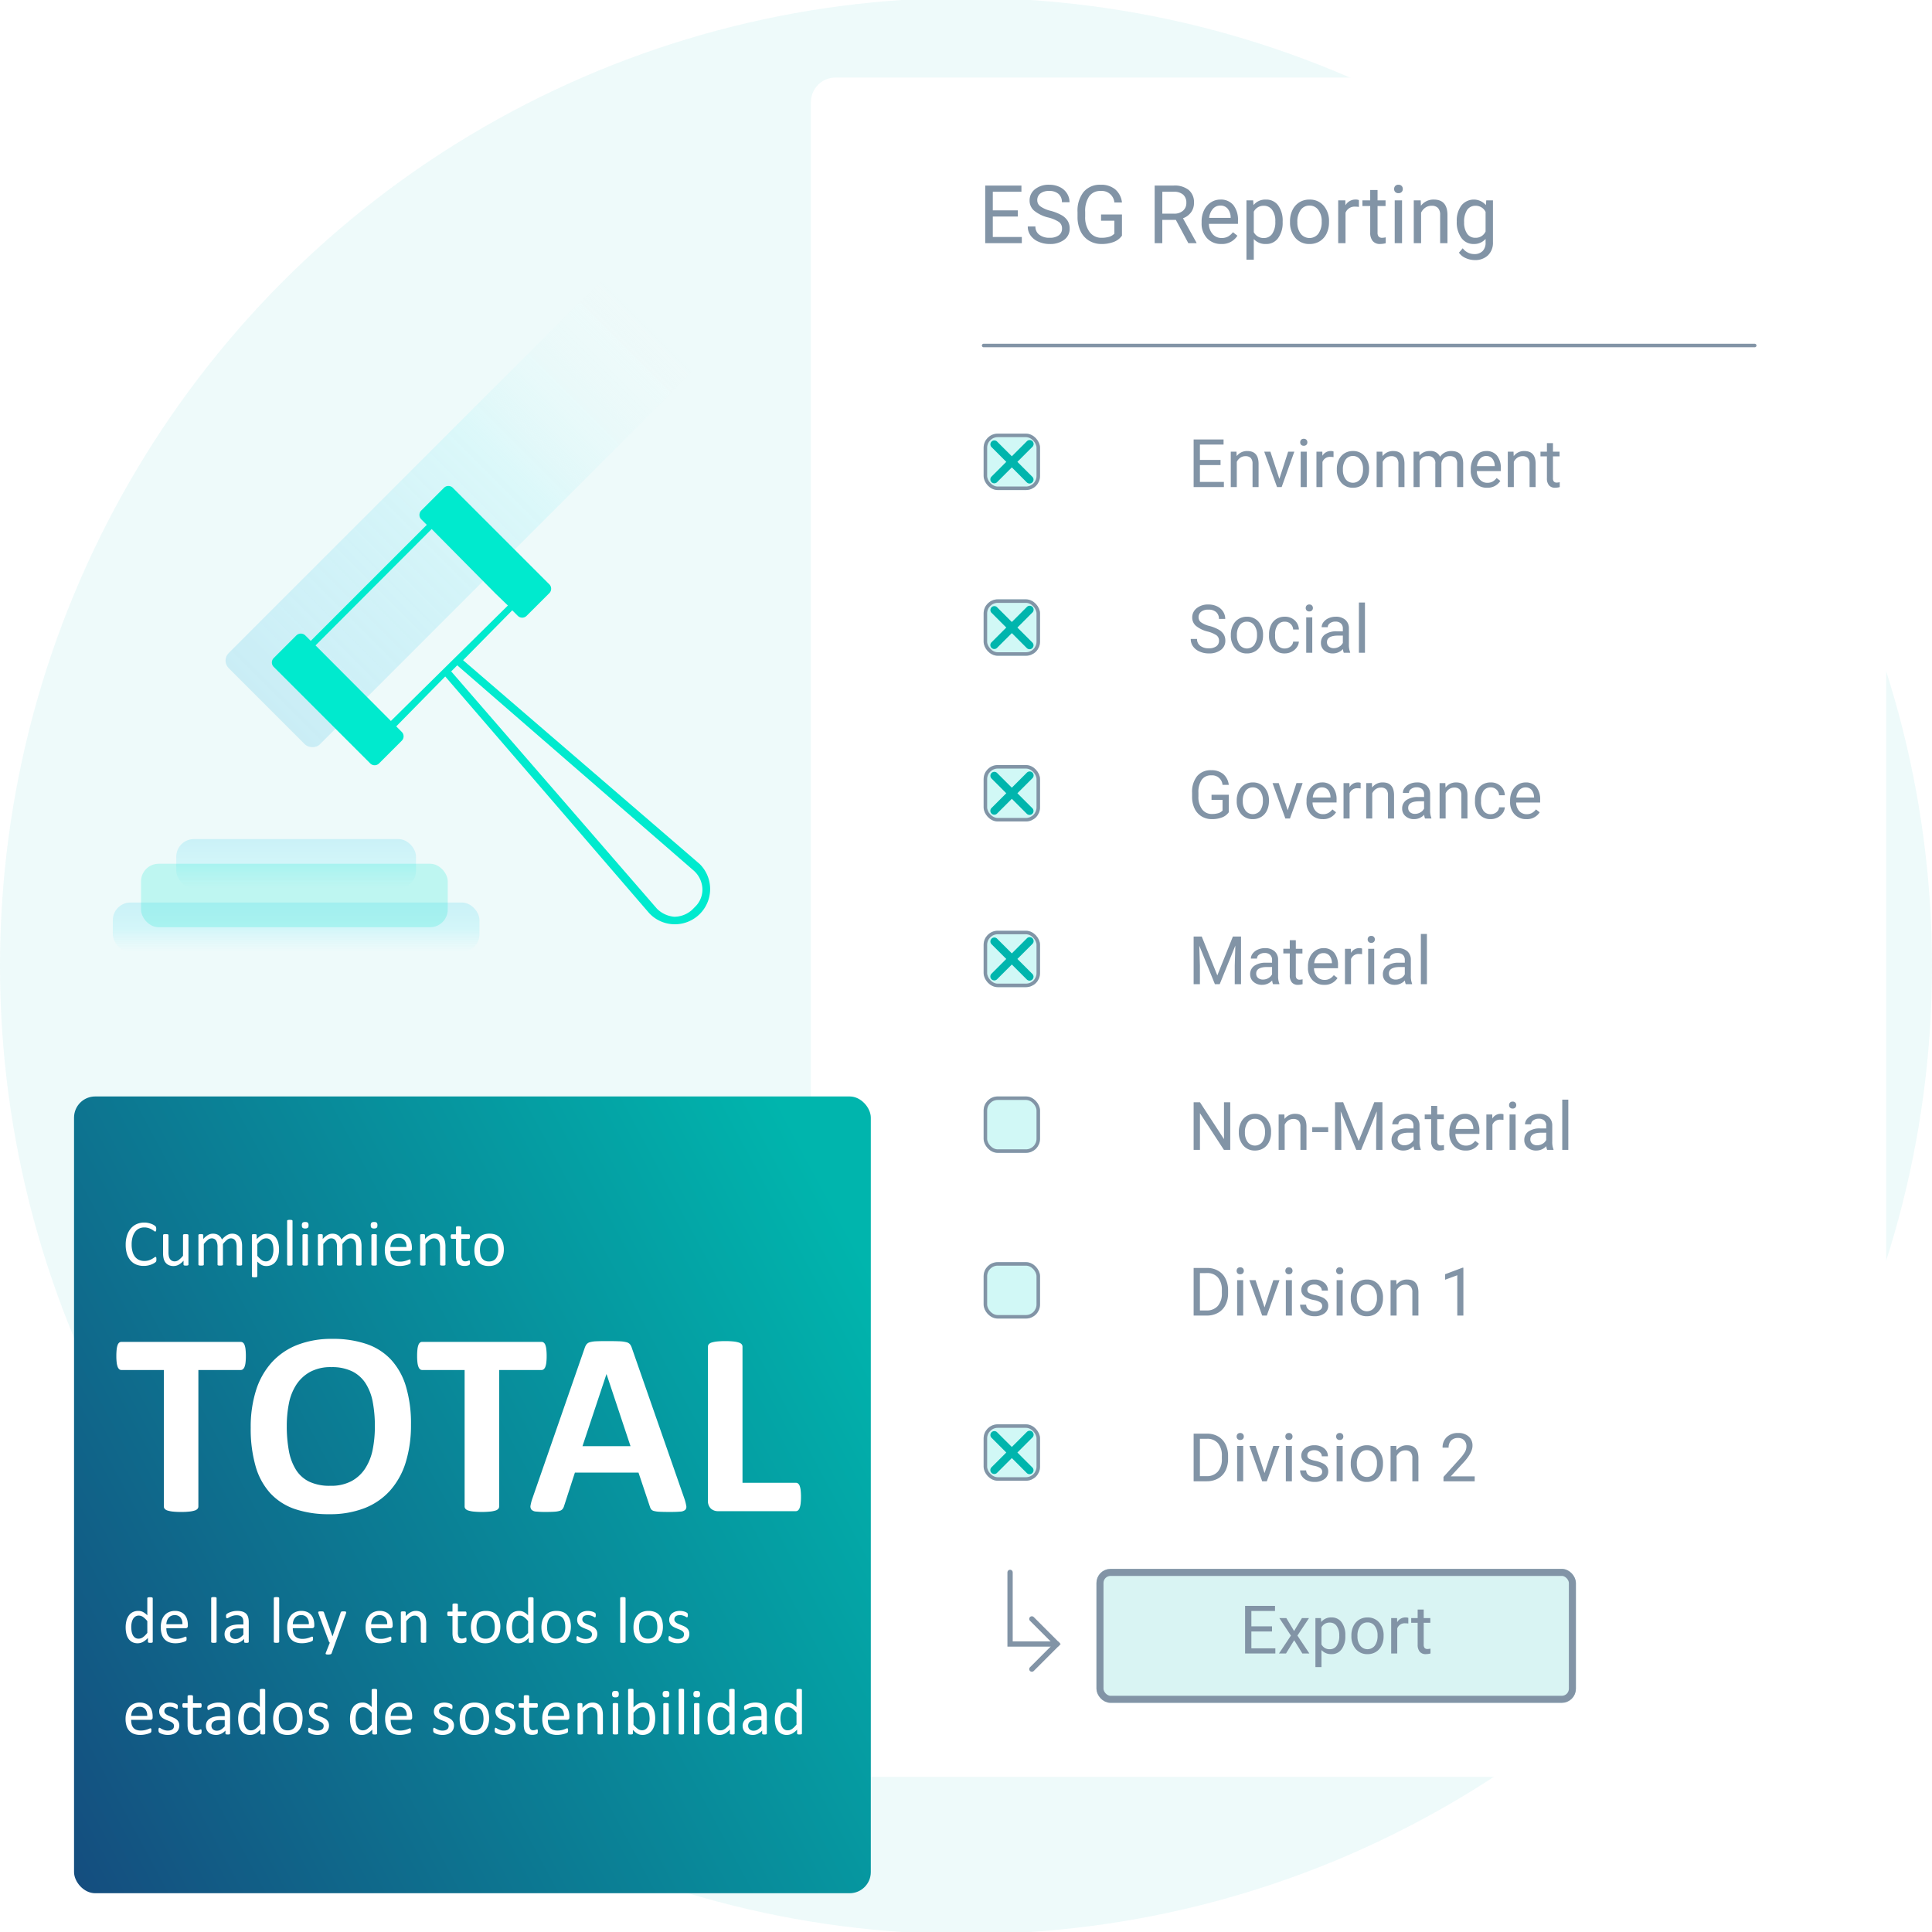 <?xml version="1.0" encoding="UTF-8"?>
<svg xmlns="http://www.w3.org/2000/svg" xmlns:xlink="http://www.w3.org/1999/xlink" width="548" height="548" viewBox="0 0 548 548">
  <defs>
    <filter id="Rechteck_21046" x="209" y="1" width="347" height="524" filterUnits="userSpaceOnUse">
      <feOffset dx="4" dy="5"></feOffset>
      <feGaussianBlur stdDeviation="7" result="blur"></feGaussianBlur>
      <feFlood flood-color="#919191" flood-opacity="0.651"></feFlood>
      <feComposite operator="in" in2="blur"></feComposite>
      <feComposite in="SourceGraphic"></feComposite>
    </filter>
    <linearGradient id="linear-gradient" x1="0.933" y1="0.085" x2="-0.239" y2="0.712" gradientUnits="objectBoundingBox">
      <stop offset="0" stop-color="#00b5ad"></stop>
      <stop offset="1" stop-color="#16477c"></stop>
    </linearGradient>
    <filter id="Rechteck_21027" x="0" y="290" width="268" height="268" filterUnits="userSpaceOnUse">
      <feOffset dx="4" dy="5"></feOffset>
      <feGaussianBlur stdDeviation="7" result="blur-2"></feGaussianBlur>
      <feFlood flood-opacity="0.651"></feFlood>
      <feComposite operator="in" in2="blur-2"></feComposite>
      <feComposite in="SourceGraphic"></feComposite>
    </filter>
    <linearGradient id="linear-gradient-2" x1="0.5" x2="0.5" y2="1" gradientUnits="objectBoundingBox">
      <stop offset="0" stop-color="#caf1f7"></stop>
      <stop offset="0.535" stop-color="#d3f6f9"></stop>
      <stop offset="1" stop-color="#d7f7f9" stop-opacity="0"></stop>
    </linearGradient>
    <linearGradient id="linear-gradient-4" x2="1" gradientUnits="objectBoundingBox">
      <stop offset="0" stop-color="#a5e1f2" stop-opacity="0.651"></stop>
      <stop offset="0.607" stop-color="#cdf6f9" stop-opacity="0.78"></stop>
      <stop offset="1" stop-color="#edfaf9" stop-opacity="0"></stop>
    </linearGradient>
    <clipPath id="clip-path">
      <rect id="Rechteck_22123" data-name="Rechteck 22123" width="124.301" height="124.317" fill="#00eace"></rect>
    </clipPath>
    <clipPath id="clip-BIC_Corporate_Sustainability_04_ESP_1">
      <rect width="548" height="548"></rect>
    </clipPath>
  </defs>
  <g id="BIC_Corporate_Sustainability_04_ESP_1" data-name="BIC Corporate Sustainability_04_ESP – 1" clip-path="url(#clip-BIC_Corporate_Sustainability_04_ESP_1)">
    <ellipse id="Ellipse_897" data-name="Ellipse 897" cx="274" cy="274.611" rx="274" ry="274.611" transform="translate(0 -0.61)" fill="#00b5ad" opacity="0.07"></ellipse>
    <g id="Gruppe_26027" data-name="Gruppe 26027" transform="translate(226.943 17.246)">
      <g transform="matrix(1, 0, 0, 1, -226.94, -17.25)" filter="url(#Rechteck_21046)">
        <rect id="Rechteck_21046-2" data-name="Rechteck 21046" width="305" height="482" rx="7" transform="translate(226 17)" fill="#fff"></rect>
      </g>
    </g>
    <path id="Pfad_70018" data-name="Pfad 70018" d="M11.141,14.442H4.054v5.795h8.232V22H1.9V5.648H12.174V7.412H4.054v5.267h7.086Zm8.647.27a10.139,10.139,0,0,1-4.037-1.96,3.744,3.744,0,0,1-1.263-2.869,3.955,3.955,0,0,1,1.544-3.2,6.137,6.137,0,0,1,4.015-1.263,6.7,6.7,0,0,1,3,.651,4.94,4.94,0,0,1,2.044,1.8,4.6,4.6,0,0,1,.724,2.5H23.651a2.99,2.99,0,0,0-.943-2.339,3.836,3.836,0,0,0-2.662-.851,3.927,3.927,0,0,0-2.488.7,2.346,2.346,0,0,0-.893,1.952,2.11,2.11,0,0,0,.848,1.693A8.317,8.317,0,0,0,20.4,12.8a13.392,13.392,0,0,1,3.189,1.264A4.84,4.84,0,0,1,25.3,15.677a4.113,4.113,0,0,1,.556,2.167,3.82,3.82,0,0,1-1.55,3.184,6.608,6.608,0,0,1-4.144,1.2,7.686,7.686,0,0,1-3.145-.646,5.292,5.292,0,0,1-2.252-1.769,4.317,4.317,0,0,1-.792-2.549h2.167A2.816,2.816,0,0,0,17.233,19.6a4.61,4.61,0,0,0,2.926.859,4.238,4.238,0,0,0,2.617-.7,2.262,2.262,0,0,0,.91-1.9,2.22,2.22,0,0,0-.842-1.859A9.711,9.711,0,0,0,19.788,14.711Zm20.9,5.144a4.981,4.981,0,0,1-2.319,1.78,9.367,9.367,0,0,1-3.465.59,6.719,6.719,0,0,1-3.549-.938,6.247,6.247,0,0,1-2.4-2.667,9.212,9.212,0,0,1-.87-4.009V13.184a8.6,8.6,0,0,1,1.724-5.728,6.007,6.007,0,0,1,4.846-2.033,6.2,6.2,0,0,1,4.122,1.308,5.7,5.7,0,0,1,1.909,3.712H38.532a3.565,3.565,0,0,0-3.863-3.257A3.817,3.817,0,0,0,31.384,8.71a7.436,7.436,0,0,0-1.129,4.412v1.337a6.969,6.969,0,0,0,1.258,4.378,4.077,4.077,0,0,0,3.4,1.624,7.516,7.516,0,0,0,2.123-.269,3.282,3.282,0,0,0,1.5-.907V15.621H34.758V13.858h5.93Zm15.285-4.47H52.132V22H49.964V5.648h5.413a6.407,6.407,0,0,1,4.251,1.258,4.525,4.525,0,0,1,1.488,3.661,4.4,4.4,0,0,1-.825,2.662,4.927,4.927,0,0,1-2.3,1.7l3.841,6.94V22H59.521Zm-3.841-1.763h3.313A3.737,3.737,0,0,0,58,12.79a2.815,2.815,0,0,0,.949-2.228,2.965,2.965,0,0,0-.9-2.329,3.828,3.828,0,0,0-2.611-.821h-3.3Zm16.722,8.6A5.309,5.309,0,0,1,64.833,20.6a6.023,6.023,0,0,1-1.55-4.341v-.382a7.292,7.292,0,0,1,.691-3.229,5.388,5.388,0,0,1,1.932-2.224,4.857,4.857,0,0,1,2.69-.8,4.551,4.551,0,0,1,3.684,1.561,6.759,6.759,0,0,1,1.314,4.47v.865H65.361a4.319,4.319,0,0,0,1.05,2.9,3.3,3.3,0,0,0,2.555,1.106,3.619,3.619,0,0,0,1.864-.449,4.684,4.684,0,0,0,1.336-1.19l1.269.988A5.1,5.1,0,0,1,68.854,22.225ZM68.6,11.331a2.771,2.771,0,0,0-2.111.915,4.449,4.449,0,0,0-1.056,2.566h6.087v-.157a3.957,3.957,0,0,0-.854-2.454A2.609,2.609,0,0,0,68.6,11.331Zm17.666,4.728a7.276,7.276,0,0,1-1.269,4.47,4.067,4.067,0,0,1-3.437,1.7,4.456,4.456,0,0,1-3.481-1.4v5.851H76V9.849h1.9L78,11.2a4.28,4.28,0,0,1,3.526-1.572,4.144,4.144,0,0,1,3.465,1.651,7.355,7.355,0,0,1,1.275,4.593Zm-2.078-.236a5.369,5.369,0,0,0-.876-3.246,2.822,2.822,0,0,0-2.4-1.19,3.054,3.054,0,0,0-2.83,1.673v5.806a3.06,3.06,0,0,0,2.853,1.662A2.809,2.809,0,0,0,83.3,19.344,5.861,5.861,0,0,0,84.184,15.823Zm4.167-.011a7.177,7.177,0,0,1,.7-3.212,5.236,5.236,0,0,1,1.954-2.2,5.319,5.319,0,0,1,2.858-.775,5.124,5.124,0,0,1,4.015,1.718,6.611,6.611,0,0,1,1.533,4.571v.146a7.24,7.24,0,0,1-.679,3.184,5.159,5.159,0,0,1-1.943,2.2,5.38,5.38,0,0,1-2.9.786,5.112,5.112,0,0,1-4-1.718,6.577,6.577,0,0,1-1.533-4.548Zm2.089.247a5.2,5.2,0,0,0,.938,3.246,3.178,3.178,0,0,0,5.026-.017,5.685,5.685,0,0,0,.932-3.476,5.189,5.189,0,0,0-.949-3.24,3.017,3.017,0,0,0-2.521-1.241,2.983,2.983,0,0,0-2.482,1.224A5.642,5.642,0,0,0,90.439,16.059Zm17.452-4.346a6.226,6.226,0,0,0-1.022-.079,2.738,2.738,0,0,0-2.774,1.741V22h-2.078V9.849h2.021l.034,1.4a3.235,3.235,0,0,1,2.9-1.628,2.123,2.123,0,0,1,.921.157Zm5.29-4.807V9.849h2.269v1.606h-2.269V19a1.687,1.687,0,0,0,.3,1.1,1.276,1.276,0,0,0,1.033.365,5.03,5.03,0,0,0,.988-.135V22a6.059,6.059,0,0,1-1.595.223,2.587,2.587,0,0,1-2.1-.842,3.618,3.618,0,0,1-.708-2.392V11.455h-2.212V9.849H111.1V6.906ZM120.132,22h-2.078V9.849h2.078ZM117.886,6.625a1.24,1.24,0,0,1,.309-.854,1.16,1.16,0,0,1,.915-.348,1.178,1.178,0,0,1,.921.348,1.227,1.227,0,0,1,.314.854,1.187,1.187,0,0,1-.314.842,1.2,1.2,0,0,1-.921.337,1.18,1.18,0,0,1-.915-.337A1.2,1.2,0,0,1,117.886,6.625Zm7.536,3.223.067,1.527a4.428,4.428,0,0,1,3.639-1.752q3.852,0,3.886,4.346V22h-2.078V13.959a2.8,2.8,0,0,0-.6-1.943,2.408,2.408,0,0,0-1.836-.629,3,3,0,0,0-1.774.539,3.661,3.661,0,0,0-1.19,1.415V22h-2.078V9.849Zm10.231,5.975a7.142,7.142,0,0,1,1.314-4.52,4.53,4.53,0,0,1,6.952-.107l.1-1.348h1.9V21.708a4.943,4.943,0,0,1-1.4,3.717,5.16,5.16,0,0,1-3.757,1.359,6.25,6.25,0,0,1-2.572-.562,4.427,4.427,0,0,1-1.92-1.539l1.078-1.247a4.063,4.063,0,0,0,3.268,1.651,3.183,3.183,0,0,0,2.364-.854,3.262,3.262,0,0,0,.848-2.4V20.787a4.27,4.27,0,0,1-3.4,1.438,4.151,4.151,0,0,1-3.453-1.718A7.509,7.509,0,0,1,135.653,15.823Zm2.089.236a5.448,5.448,0,0,0,.842,3.229,2.737,2.737,0,0,0,2.358,1.174,3.043,3.043,0,0,0,2.886-1.786V13.128a3.079,3.079,0,0,0-2.864-1.741,2.761,2.761,0,0,0-2.37,1.179A5.934,5.934,0,0,0,137.742,16.059Z" transform="translate(277.549 46.982)" fill="#8294a6"></path>
    <path id="Pfad_61046" data-name="Pfad 61046" d="M0,0H218.713" transform="translate(279 98)" fill="none" stroke="#8294a6" stroke-linecap="round" stroke-width="1"></path>
    <path id="Pfad_70017" data-name="Pfad 70017" d="M9.2,11.756H3.349v4.787h6.8V18H1.568V4.492h8.489V5.949H3.349V10.3H9.2Zm4.518-3.794.056,1.262a3.658,3.658,0,0,1,3.006-1.447q3.182,0,3.21,3.59V18H18.276V11.357a2.311,2.311,0,0,0-.5-1.6,1.989,1.989,0,0,0-1.517-.52,2.477,2.477,0,0,0-1.466.445,3.024,3.024,0,0,0-.983,1.169V18H12.1V7.962Zm12.172,7.709,2.486-7.709h1.753L26.533,18H25.225L21.588,7.962h1.753ZM33.649,18H31.933V7.962h1.716ZM31.793,5.3a1.024,1.024,0,0,1,.255-.705.958.958,0,0,1,.756-.288.973.973,0,0,1,.761.288,1.014,1.014,0,0,1,.26.705.98.98,0,0,1-.26.7.99.99,0,0,1-.761.278A.975.975,0,0,1,32.049,6,.991.991,0,0,1,31.793,5.3Zm9.454,4.2a5.143,5.143,0,0,0-.844-.065,2.262,2.262,0,0,0-2.292,1.438V18H36.4V7.962h1.67l.028,1.16a2.672,2.672,0,0,1,2.394-1.345,1.753,1.753,0,0,1,.761.13Zm.937,3.386a5.929,5.929,0,0,1,.58-2.653,4.325,4.325,0,0,1,1.614-1.818,4.394,4.394,0,0,1,2.361-.64A4.233,4.233,0,0,1,50.056,9.2a5.461,5.461,0,0,1,1.266,3.776v.121a5.981,5.981,0,0,1-.561,2.63,4.262,4.262,0,0,1-1.6,1.814,4.445,4.445,0,0,1-2.4.649,4.223,4.223,0,0,1-3.307-1.419,5.433,5.433,0,0,1-1.266-3.757Zm1.726.2a4.294,4.294,0,0,0,.775,2.681,2.625,2.625,0,0,0,4.152-.014,4.7,4.7,0,0,0,.77-2.871,4.287,4.287,0,0,0-.784-2.677,2.492,2.492,0,0,0-2.083-1.025,2.465,2.465,0,0,0-2.05,1.011A4.661,4.661,0,0,0,43.91,13.092ZM55.1,7.962l.056,1.262A3.658,3.658,0,0,1,58.16,7.776q3.182,0,3.21,3.59V18H59.653V11.357a2.311,2.311,0,0,0-.5-1.6,1.989,1.989,0,0,0-1.517-.52,2.477,2.477,0,0,0-1.466.445,3.024,3.024,0,0,0-.983,1.169V18H53.475V7.962Zm10.474,0,.046,1.113a3.707,3.707,0,0,1,2.978-1.3,2.87,2.87,0,0,1,2.867,1.614,3.8,3.8,0,0,1,1.3-1.169,3.85,3.85,0,0,1,1.9-.445q3.3,0,3.358,3.5V18H76.306V11.376a2.3,2.3,0,0,0-.492-1.61,2.165,2.165,0,0,0-1.651-.533,2.276,2.276,0,0,0-1.586.571,2.315,2.315,0,0,0-.733,1.535V18H70.118V11.422a1.915,1.915,0,0,0-2.143-2.189,2.3,2.3,0,0,0-2.31,1.438V18H63.949V7.962Zm19.2,10.224a4.386,4.386,0,0,1-3.321-1.341,4.976,4.976,0,0,1-1.28-3.586v-.315a6.024,6.024,0,0,1,.571-2.667,4.451,4.451,0,0,1,1.6-1.837,4.012,4.012,0,0,1,2.222-.663,3.759,3.759,0,0,1,3.043,1.29,5.583,5.583,0,0,1,1.085,3.692v.714h-6.8a3.568,3.568,0,0,0,.867,2.4,2.727,2.727,0,0,0,2.111.914,2.989,2.989,0,0,0,1.54-.371,3.87,3.87,0,0,0,1.1-.983l1.048.816A4.215,4.215,0,0,1,84.776,18.186Zm-.213-9a2.289,2.289,0,0,0-1.744.756,3.675,3.675,0,0,0-.872,2.12h5.028v-.13a3.269,3.269,0,0,0-.705-2.027A2.155,2.155,0,0,0,84.563,9.187ZM92.3,7.962l.056,1.262a3.658,3.658,0,0,1,3.006-1.447q3.182,0,3.21,3.59V18H96.855V11.357a2.311,2.311,0,0,0-.5-1.6,1.989,1.989,0,0,0-1.517-.52,2.477,2.477,0,0,0-1.466.445,3.024,3.024,0,0,0-.983,1.169V18H90.677V7.962Zm11.188-2.431V7.962h1.874V9.289h-1.874v6.233a1.393,1.393,0,0,0,.25.906,1.054,1.054,0,0,0,.854.3,4.155,4.155,0,0,0,.816-.111V18a5.005,5.005,0,0,1-1.317.184,2.137,2.137,0,0,1-1.735-.7,2.989,2.989,0,0,1-.584-1.976V9.289H99.945V7.962h1.828V5.531ZM5.548,58.979A8.376,8.376,0,0,1,2.213,57.36a3.093,3.093,0,0,1-1.044-2.37A3.267,3.267,0,0,1,2.445,52.35a5.07,5.07,0,0,1,3.317-1.044,5.534,5.534,0,0,1,2.482.538,4.081,4.081,0,0,1,1.688,1.484,3.8,3.8,0,0,1,.6,2.069H8.739a2.47,2.47,0,0,0-.779-1.932,3.169,3.169,0,0,0-2.2-.7,3.244,3.244,0,0,0-2.055.581,1.938,1.938,0,0,0-.738,1.612,1.743,1.743,0,0,0,.7,1.4A6.87,6.87,0,0,0,6.053,57.4a11.063,11.063,0,0,1,2.635,1.045,4,4,0,0,1,1.41,1.331,3.4,3.4,0,0,1,.459,1.791,3.156,3.156,0,0,1-1.28,2.63,5.459,5.459,0,0,1-3.423.988,6.349,6.349,0,0,1-2.6-.533A4.372,4.372,0,0,1,1.4,63.191a3.566,3.566,0,0,1-.654-2.106H2.533a2.326,2.326,0,0,0,.9,1.934,3.809,3.809,0,0,0,2.417.71,3.5,3.5,0,0,0,2.162-.575,1.868,1.868,0,0,0,.751-1.568,1.834,1.834,0,0,0-.7-1.535A8.022,8.022,0,0,0,5.548,58.979Zm6.568.909a5.929,5.929,0,0,1,.58-2.653,4.325,4.325,0,0,1,1.614-1.818,4.394,4.394,0,0,1,2.361-.64A4.233,4.233,0,0,1,19.988,56.2a5.461,5.461,0,0,1,1.266,3.776v.121a5.981,5.981,0,0,1-.561,2.63,4.262,4.262,0,0,1-1.6,1.814,4.445,4.445,0,0,1-2.4.649,4.223,4.223,0,0,1-3.307-1.419,5.433,5.433,0,0,1-1.266-3.757Zm1.726.2a4.294,4.294,0,0,0,.775,2.681,2.625,2.625,0,0,0,4.152-.014,4.7,4.7,0,0,0,.77-2.871,4.287,4.287,0,0,0-.784-2.677,2.492,2.492,0,0,0-2.083-1.025,2.465,2.465,0,0,0-2.05,1.011A4.661,4.661,0,0,0,13.842,60.092Zm13.591,3.692a2.472,2.472,0,0,0,1.6-.557,1.958,1.958,0,0,0,.761-1.392h1.624a3.112,3.112,0,0,1-.594,1.642,3.911,3.911,0,0,1-1.461,1.243,4.216,4.216,0,0,1-1.934.464,4.135,4.135,0,0,1-3.261-1.368,5.45,5.45,0,0,1-1.211-3.743v-.288a6.043,6.043,0,0,1,.538-2.607,4.1,4.1,0,0,1,1.545-1.772,4.388,4.388,0,0,1,2.38-.631,4.026,4.026,0,0,1,2.806,1.011,3.614,3.614,0,0,1,1.192,2.625H29.8a2.365,2.365,0,0,0-.738-1.6,2.294,2.294,0,0,0-1.637-.626,2.4,2.4,0,0,0-2.027.942,4.422,4.422,0,0,0-.719,2.723v.325a4.334,4.334,0,0,0,.714,2.672A2.414,2.414,0,0,0,27.433,63.785ZM35.217,65H33.5V54.962h1.716ZM33.361,52.3a1.024,1.024,0,0,1,.255-.705.958.958,0,0,1,.756-.288.973.973,0,0,1,.761.288,1.014,1.014,0,0,1,.26.705.98.98,0,0,1-.26.7.99.99,0,0,1-.761.278A.975.975,0,0,1,33.616,53,.991.991,0,0,1,33.361,52.3ZM44.16,65a3.605,3.605,0,0,1-.241-1.058,3.829,3.829,0,0,1-2.857,1.243,3.543,3.543,0,0,1-2.435-.84,2.716,2.716,0,0,1-.951-2.129,2.838,2.838,0,0,1,1.192-2.435,5.621,5.621,0,0,1,3.354-.867h1.67v-.789a1.928,1.928,0,0,0-.538-1.433,2.163,2.163,0,0,0-1.586-.533,2.5,2.5,0,0,0-1.54.464,1.367,1.367,0,0,0-.622,1.123H37.879a2.369,2.369,0,0,1,.533-1.452,3.641,3.641,0,0,1,1.447-1.109,4.869,4.869,0,0,1,2.009-.408,3.968,3.968,0,0,1,2.718.867,3.129,3.129,0,0,1,1.021,2.389v4.62a5.649,5.649,0,0,0,.353,2.2V65Zm-2.848-1.308a3.016,3.016,0,0,0,1.531-.417,2.525,2.525,0,0,0,1.048-1.085v-2.06H42.546q-3.154,0-3.154,1.846a1.562,1.562,0,0,0,.538,1.262A2.068,2.068,0,0,0,41.312,63.692ZM50.163,65H48.446V50.75h1.716ZM11.541,110.228a4.115,4.115,0,0,1-1.916,1.47,7.738,7.738,0,0,1-2.862.487,5.55,5.55,0,0,1-2.932-.775,5.161,5.161,0,0,1-1.981-2.2,7.61,7.61,0,0,1-.719-3.312v-1.178a7.1,7.1,0,0,1,1.424-4.731,4.962,4.962,0,0,1,4-1.679,5.125,5.125,0,0,1,3.4,1.081,4.708,4.708,0,0,1,1.577,3.066H9.76a2.945,2.945,0,0,0-3.191-2.69,3.153,3.153,0,0,0-2.714,1.258,6.143,6.143,0,0,0-.932,3.644v1.1a5.757,5.757,0,0,0,1.039,3.617,3.368,3.368,0,0,0,2.811,1.342,6.209,6.209,0,0,0,1.753-.222,2.712,2.712,0,0,0,1.243-.75V106.73H6.643v-1.457h4.9Zm2.245-3.34a5.929,5.929,0,0,1,.58-2.653,4.325,4.325,0,0,1,1.614-1.818,4.394,4.394,0,0,1,2.361-.64,4.233,4.233,0,0,1,3.317,1.419,5.461,5.461,0,0,1,1.266,3.776v.121a5.981,5.981,0,0,1-.561,2.63,4.262,4.262,0,0,1-1.6,1.814,4.445,4.445,0,0,1-2.4.649,4.223,4.223,0,0,1-3.307-1.419,5.433,5.433,0,0,1-1.266-3.757Zm1.726.2a4.294,4.294,0,0,0,.775,2.681,2.625,2.625,0,0,0,4.152-.014,4.7,4.7,0,0,0,.77-2.871,4.287,4.287,0,0,0-.784-2.677,2.492,2.492,0,0,0-2.083-1.025,2.465,2.465,0,0,0-2.05,1.011A4.661,4.661,0,0,0,15.512,107.092Zm12.738,2.579,2.486-7.709h1.753L28.89,112H27.582l-3.637-10.038H25.7Zm9.936,2.514a4.386,4.386,0,0,1-3.321-1.341,4.976,4.976,0,0,1-1.28-3.586v-.315a6.024,6.024,0,0,1,.571-2.667,4.451,4.451,0,0,1,1.6-1.837,4.012,4.012,0,0,1,2.222-.663,3.759,3.759,0,0,1,3.043,1.29,5.583,5.583,0,0,1,1.085,3.692v.714H35.3a3.568,3.568,0,0,0,.867,2.4,2.727,2.727,0,0,0,2.111.914,2.989,2.989,0,0,0,1.54-.371,3.87,3.87,0,0,0,1.1-.983l1.048.816A4.215,4.215,0,0,1,38.186,112.186Zm-.213-9a2.289,2.289,0,0,0-1.744.756,3.675,3.675,0,0,0-.872,2.12h5.028v-.13a3.269,3.269,0,0,0-.705-2.027A2.155,2.155,0,0,0,37.972,103.187Zm10.966.315a5.143,5.143,0,0,0-.844-.065,2.262,2.262,0,0,0-2.292,1.438V112H44.086V101.962h1.67l.028,1.16a2.672,2.672,0,0,1,2.394-1.345,1.753,1.753,0,0,1,.761.13Zm3.2-1.54.056,1.262a3.658,3.658,0,0,1,3.006-1.447q3.182,0,3.21,3.59V112H56.694v-6.643a2.311,2.311,0,0,0-.5-1.6,1.989,1.989,0,0,0-1.517-.52,2.477,2.477,0,0,0-1.466.445,3.024,3.024,0,0,0-.983,1.169V112H50.515V101.962ZM67.2,112a3.605,3.605,0,0,1-.241-1.058,3.829,3.829,0,0,1-2.857,1.243,3.543,3.543,0,0,1-2.435-.84,2.716,2.716,0,0,1-.951-2.129,2.838,2.838,0,0,1,1.192-2.435,5.621,5.621,0,0,1,3.354-.867h1.67v-.789a1.928,1.928,0,0,0-.538-1.433,2.163,2.163,0,0,0-1.586-.533,2.5,2.5,0,0,0-1.54.464,1.367,1.367,0,0,0-.622,1.123H60.915a2.369,2.369,0,0,1,.533-1.452,3.641,3.641,0,0,1,1.447-1.109,4.869,4.869,0,0,1,2.009-.408,3.968,3.968,0,0,1,2.718.867,3.129,3.129,0,0,1,1.021,2.389v4.62a5.649,5.649,0,0,0,.353,2.2V112Zm-2.848-1.308a3.016,3.016,0,0,0,1.531-.417,2.525,2.525,0,0,0,1.048-1.085v-2.06H65.582q-3.154,0-3.154,1.846a1.562,1.562,0,0,0,.538,1.262A2.068,2.068,0,0,0,64.348,110.692Zm8.609-8.73.056,1.262a3.658,3.658,0,0,1,3.006-1.447q3.182,0,3.21,3.59V112H77.512v-6.643a2.311,2.311,0,0,0-.5-1.6,1.989,1.989,0,0,0-1.517-.52,2.477,2.477,0,0,0-1.466.445,3.024,3.024,0,0,0-.983,1.169V112H71.333V101.962Zm12.886,8.823a2.472,2.472,0,0,0,1.6-.557,1.958,1.958,0,0,0,.761-1.392h1.624a3.112,3.112,0,0,1-.594,1.642,3.911,3.911,0,0,1-1.461,1.243,4.216,4.216,0,0,1-1.934.464,4.135,4.135,0,0,1-3.261-1.368,5.45,5.45,0,0,1-1.211-3.743v-.288a6.043,6.043,0,0,1,.538-2.607,4.1,4.1,0,0,1,1.545-1.772,4.388,4.388,0,0,1,2.38-.631,4.026,4.026,0,0,1,2.806,1.011,3.614,3.614,0,0,1,1.192,2.625H88.209a2.365,2.365,0,0,0-.738-1.6,2.294,2.294,0,0,0-1.637-.626,2.4,2.4,0,0,0-2.027.942,4.422,4.422,0,0,0-.719,2.723v.325a4.334,4.334,0,0,0,.714,2.672A2.414,2.414,0,0,0,85.843,110.785Zm10.084,1.4a4.386,4.386,0,0,1-3.321-1.341,4.976,4.976,0,0,1-1.28-3.586v-.315a6.024,6.024,0,0,1,.571-2.667,4.451,4.451,0,0,1,1.6-1.837,4.012,4.012,0,0,1,2.222-.663,3.759,3.759,0,0,1,3.043,1.29,5.583,5.583,0,0,1,1.085,3.692v.714h-6.8a3.568,3.568,0,0,0,.867,2.4,2.727,2.727,0,0,0,2.111.914,2.989,2.989,0,0,0,1.54-.371,3.87,3.87,0,0,0,1.1-.983l1.048.816A4.215,4.215,0,0,1,95.928,112.186Zm-.213-9a2.289,2.289,0,0,0-1.744.756,3.675,3.675,0,0,0-.872,2.12h5.028v-.13a3.269,3.269,0,0,0-.705-2.027A2.155,2.155,0,0,0,95.714,103.187ZM3.869,145.492l4.416,11.021L12.7,145.492h2.31V159H13.229v-5.26l.167-5.678L8.962,159H7.6L3.173,148.09l.176,5.65V159H1.568V145.492ZM24.084,159a3.605,3.605,0,0,1-.241-1.058,3.829,3.829,0,0,1-2.857,1.243,3.543,3.543,0,0,1-2.435-.84,2.716,2.716,0,0,1-.951-2.129,2.838,2.838,0,0,1,1.192-2.435,5.621,5.621,0,0,1,3.354-.867h1.67v-.789a1.928,1.928,0,0,0-.538-1.433,2.163,2.163,0,0,0-1.586-.533,2.5,2.5,0,0,0-1.54.464,1.367,1.367,0,0,0-.622,1.123H17.8a2.369,2.369,0,0,1,.533-1.452,3.641,3.641,0,0,1,1.447-1.109,4.869,4.869,0,0,1,2.009-.408,3.968,3.968,0,0,1,2.718.867,3.129,3.129,0,0,1,1.021,2.389v4.62a5.649,5.649,0,0,0,.353,2.2V159Zm-2.848-1.308a3.016,3.016,0,0,0,1.531-.417,2.525,2.525,0,0,0,1.048-1.085v-2.06H22.47q-3.154,0-3.154,1.846a1.562,1.562,0,0,0,.538,1.262A2.068,2.068,0,0,0,21.236,157.692Zm9.314-11.161v2.431h1.874v1.327H30.55v6.233a1.393,1.393,0,0,0,.25.906,1.054,1.054,0,0,0,.854.3,4.155,4.155,0,0,0,.816-.111V159a5,5,0,0,1-1.317.184,2.137,2.137,0,0,1-1.735-.7,2.989,2.989,0,0,1-.584-1.976v-6.225H27.006v-1.327h1.828v-2.431Zm8.043,12.654a4.386,4.386,0,0,1-3.321-1.341,4.976,4.976,0,0,1-1.28-3.586v-.315a6.024,6.024,0,0,1,.571-2.667,4.451,4.451,0,0,1,1.6-1.837,4.012,4.012,0,0,1,2.222-.663,3.759,3.759,0,0,1,3.043,1.29,5.583,5.583,0,0,1,1.085,3.692v.714h-6.8a3.568,3.568,0,0,0,.867,2.4,2.727,2.727,0,0,0,2.111.914,2.989,2.989,0,0,0,1.54-.371,3.869,3.869,0,0,0,1.1-.983l1.048.816A4.215,4.215,0,0,1,38.594,159.186Zm-.213-9a2.289,2.289,0,0,0-1.744.756,3.675,3.675,0,0,0-.872,2.12h5.028v-.13a3.269,3.269,0,0,0-.705-2.027A2.155,2.155,0,0,0,38.38,150.187Zm10.966.315a5.144,5.144,0,0,0-.844-.065,2.262,2.262,0,0,0-2.292,1.438V159H44.494V148.962h1.67l.028,1.16a2.673,2.673,0,0,1,2.394-1.345,1.753,1.753,0,0,1,.761.13Zm3.442,8.5H51.072V148.962h1.716Zm-1.855-12.7a1.024,1.024,0,0,1,.255-.705.958.958,0,0,1,.756-.288.973.973,0,0,1,.761.288,1.014,1.014,0,0,1,.26.705.98.98,0,0,1-.26.7.99.99,0,0,1-.761.278.975.975,0,0,1-.756-.278A.991.991,0,0,1,50.933,146.3Zm10.8,12.7a3.605,3.605,0,0,1-.241-1.058,3.829,3.829,0,0,1-2.857,1.243,3.543,3.543,0,0,1-2.435-.84,2.716,2.716,0,0,1-.951-2.129,2.838,2.838,0,0,1,1.192-2.435,5.621,5.621,0,0,1,3.354-.867h1.67v-.789a1.928,1.928,0,0,0-.538-1.433,2.163,2.163,0,0,0-1.586-.533,2.5,2.5,0,0,0-1.54.464,1.367,1.367,0,0,0-.622,1.123H55.451a2.369,2.369,0,0,1,.533-1.452,3.641,3.641,0,0,1,1.447-1.109,4.869,4.869,0,0,1,2.009-.408,3.968,3.968,0,0,1,2.718.867,3.129,3.129,0,0,1,1.021,2.389v4.62a5.648,5.648,0,0,0,.353,2.2V159Zm-2.848-1.308a3.016,3.016,0,0,0,1.531-.417,2.525,2.525,0,0,0,1.048-1.085v-2.06H60.117q-3.154,0-3.154,1.846a1.562,1.562,0,0,0,.538,1.262A2.068,2.068,0,0,0,58.883,157.692ZM67.734,159H66.018V144.75h1.716ZM11.949,206H10.159l-6.8-10.409V206H1.568V192.492H3.358l6.819,10.456V192.492h1.772Zm2.44-5.112a5.929,5.929,0,0,1,.58-2.653,4.326,4.326,0,0,1,1.614-1.818,4.394,4.394,0,0,1,2.361-.64,4.233,4.233,0,0,1,3.317,1.419,5.461,5.461,0,0,1,1.266,3.776v.121a5.981,5.981,0,0,1-.561,2.63,4.262,4.262,0,0,1-1.6,1.814,4.445,4.445,0,0,1-2.4.649,4.223,4.223,0,0,1-3.307-1.419,5.433,5.433,0,0,1-1.266-3.757Zm1.726.2a4.294,4.294,0,0,0,.775,2.681,2.625,2.625,0,0,0,4.152-.014,4.7,4.7,0,0,0,.77-2.871,4.287,4.287,0,0,0-.784-2.677,2.492,2.492,0,0,0-2.083-1.025,2.465,2.465,0,0,0-2.05,1.011A4.661,4.661,0,0,0,16.115,201.092Zm11.188-5.13.056,1.262a3.658,3.658,0,0,1,3.006-1.447q3.182,0,3.21,3.59V206H31.858v-6.643a2.311,2.311,0,0,0-.5-1.6,1.989,1.989,0,0,0-1.517-.52,2.477,2.477,0,0,0-1.466.445,3.024,3.024,0,0,0-.983,1.169V206H25.68V195.962Zm12.432,5H35.208v-1.4h4.527Zm4.24-8.47,4.416,11.021,4.416-11.021h2.31V206H53.335v-5.26l.167-5.678L49.068,206H47.7l-4.425-10.91.176,5.65V206H41.674V192.492ZM64.19,206a3.605,3.605,0,0,1-.241-1.058,3.829,3.829,0,0,1-2.857,1.243,3.543,3.543,0,0,1-2.435-.84,2.716,2.716,0,0,1-.951-2.129,2.838,2.838,0,0,1,1.192-2.435,5.621,5.621,0,0,1,3.354-.867h1.67v-.789a1.928,1.928,0,0,0-.538-1.433,2.163,2.163,0,0,0-1.586-.533,2.5,2.5,0,0,0-1.54.464,1.367,1.367,0,0,0-.622,1.123H57.909a2.369,2.369,0,0,1,.533-1.452,3.641,3.641,0,0,1,1.447-1.109,4.869,4.869,0,0,1,2.009-.408,3.968,3.968,0,0,1,2.718.867,3.129,3.129,0,0,1,1.021,2.389v4.62a5.649,5.649,0,0,0,.353,2.2V206Zm-2.848-1.308a3.016,3.016,0,0,0,1.531-.417,2.525,2.525,0,0,0,1.048-1.085v-2.06H62.576q-3.154,0-3.154,1.846a1.562,1.562,0,0,0,.538,1.262A2.068,2.068,0,0,0,61.342,204.692Zm9.314-11.161v2.431H72.53v1.327H70.656v6.233a1.393,1.393,0,0,0,.25.906,1.054,1.054,0,0,0,.854.3,4.155,4.155,0,0,0,.816-.111V206a5.005,5.005,0,0,1-1.317.184,2.137,2.137,0,0,1-1.735-.7,2.989,2.989,0,0,1-.584-1.976v-6.225H67.112v-1.327H68.94v-2.431ZM78.7,206.186a4.386,4.386,0,0,1-3.321-1.341,4.976,4.976,0,0,1-1.28-3.586v-.315a6.024,6.024,0,0,1,.571-2.667,4.451,4.451,0,0,1,1.6-1.837,4.012,4.012,0,0,1,2.222-.663,3.759,3.759,0,0,1,3.043,1.29,5.583,5.583,0,0,1,1.085,3.692v.714h-6.8a3.568,3.568,0,0,0,.867,2.4,2.727,2.727,0,0,0,2.111.914,2.989,2.989,0,0,0,1.54-.371,3.869,3.869,0,0,0,1.1-.983l1.048.816A4.215,4.215,0,0,1,78.7,206.186Zm-.213-9a2.289,2.289,0,0,0-1.744.756,3.675,3.675,0,0,0-.872,2.12H80.9v-.13a3.269,3.269,0,0,0-.705-2.027A2.155,2.155,0,0,0,78.486,197.187Zm10.966.315a5.144,5.144,0,0,0-.844-.065,2.262,2.262,0,0,0-2.292,1.438V206H84.6V195.962h1.67l.028,1.16a2.673,2.673,0,0,1,2.394-1.345,1.753,1.753,0,0,1,.761.13Zm3.442,8.5H91.178V195.962h1.716Zm-1.855-12.7a1.024,1.024,0,0,1,.255-.705.958.958,0,0,1,.756-.288.973.973,0,0,1,.761.288,1.014,1.014,0,0,1,.26.705.98.98,0,0,1-.26.7.99.99,0,0,1-.761.278.975.975,0,0,1-.756-.278A.991.991,0,0,1,91.039,193.3Zm10.8,12.7a3.605,3.605,0,0,1-.241-1.058,3.829,3.829,0,0,1-2.857,1.243,3.543,3.543,0,0,1-2.435-.84,2.716,2.716,0,0,1-.951-2.129,2.838,2.838,0,0,1,1.192-2.435,5.621,5.621,0,0,1,3.354-.867h1.67v-.789a1.928,1.928,0,0,0-.538-1.433,2.163,2.163,0,0,0-1.586-.533,2.5,2.5,0,0,0-1.54.464,1.367,1.367,0,0,0-.622,1.123H95.557a2.369,2.369,0,0,1,.533-1.452,3.641,3.641,0,0,1,1.447-1.109,4.869,4.869,0,0,1,2.009-.408,3.968,3.968,0,0,1,2.718.867,3.129,3.129,0,0,1,1.021,2.389v4.62a5.649,5.649,0,0,0,.353,2.2V206Zm-2.848-1.308a3.016,3.016,0,0,0,1.531-.417,2.525,2.525,0,0,0,1.048-1.085v-2.06h-1.345q-3.154,0-3.154,1.846a1.562,1.562,0,0,0,.538,1.262A2.068,2.068,0,0,0,98.989,204.692ZM107.84,206h-1.716V191.75h1.716ZM1.568,253V239.492H5.381a6.138,6.138,0,0,1,3.117.779,5.271,5.271,0,0,1,2.092,2.217,7.217,7.217,0,0,1,.747,3.3v.863A7.242,7.242,0,0,1,10.6,250a5.188,5.188,0,0,1-2.106,2.208A6.529,6.529,0,0,1,5.307,253Zm1.781-12.051v10.595H5.223a4.077,4.077,0,0,0,3.205-1.281,5.294,5.294,0,0,0,1.146-3.649v-.789a5.378,5.378,0,0,0-1.081-3.579,3.846,3.846,0,0,0-3.066-1.3ZM15.623,253H13.907V242.962h1.716Zm-1.855-12.7a1.024,1.024,0,0,1,.255-.705.958.958,0,0,1,.756-.288.973.973,0,0,1,.761.288,1.014,1.014,0,0,1,.26.705.98.98,0,0,1-.26.7.99.99,0,0,1-.761.278.975.975,0,0,1-.756-.278A.991.991,0,0,1,13.768,240.3Zm7.914,10.372,2.486-7.709h1.753L22.321,253H21.013l-3.637-10.038H19.13ZM29.437,253H27.721V242.962h1.716Zm-1.855-12.7a1.024,1.024,0,0,1,.255-.705.958.958,0,0,1,.756-.288.973.973,0,0,1,.761.288,1.014,1.014,0,0,1,.26.705.98.98,0,0,1-.26.7.99.99,0,0,1-.761.278.975.975,0,0,1-.756-.278A.991.991,0,0,1,27.582,240.3Zm10.446,10.038a1.263,1.263,0,0,0-.524-1.081,5.045,5.045,0,0,0-1.828-.663,8.641,8.641,0,0,1-2.069-.668A2.943,2.943,0,0,1,32.475,247a2.219,2.219,0,0,1-.366-1.28,2.6,2.6,0,0,1,1.044-2.087,4.076,4.076,0,0,1,2.667-.854,4.194,4.194,0,0,1,2.769.881,2.8,2.8,0,0,1,1.062,2.254H37.926a1.549,1.549,0,0,0-.6-1.215,2.242,2.242,0,0,0-1.508-.51,2.346,2.346,0,0,0-1.466.408,1.285,1.285,0,0,0-.529,1.067,1.041,1.041,0,0,0,.492.937,6.05,6.05,0,0,0,1.777.6,9.257,9.257,0,0,1,2.083.687,3.038,3.038,0,0,1,1.183.96,2.361,2.361,0,0,1,.385,1.368,2.569,2.569,0,0,1-1.076,2.157,4.514,4.514,0,0,1-2.792.812,5.055,5.055,0,0,1-2.134-.427,3.47,3.47,0,0,1-1.452-1.192,2.873,2.873,0,0,1-.524-1.656h1.716a1.777,1.777,0,0,0,.691,1.368,2.681,2.681,0,0,0,1.7.506,2.768,2.768,0,0,0,1.563-.394A1.212,1.212,0,0,0,38.028,250.337ZM43.845,253H42.128V242.962h1.716Zm-1.855-12.7a1.024,1.024,0,0,1,.255-.705.958.958,0,0,1,.756-.288.973.973,0,0,1,.761.288,1.014,1.014,0,0,1,.26.705.98.98,0,0,1-.26.7.99.99,0,0,1-.761.278.975.975,0,0,1-.756-.278A.991.991,0,0,1,41.989,240.3Zm4.147,7.589a5.929,5.929,0,0,1,.58-2.653,4.326,4.326,0,0,1,1.614-1.818,4.394,4.394,0,0,1,2.361-.64,4.233,4.233,0,0,1,3.317,1.419,5.461,5.461,0,0,1,1.266,3.776v.121a5.981,5.981,0,0,1-.561,2.63,4.262,4.262,0,0,1-1.6,1.814,4.445,4.445,0,0,1-2.4.649,4.223,4.223,0,0,1-3.307-1.419,5.433,5.433,0,0,1-1.266-3.757Zm1.726.2a4.294,4.294,0,0,0,.775,2.681,2.625,2.625,0,0,0,4.152-.014,4.7,4.7,0,0,0,.77-2.871,4.287,4.287,0,0,0-.784-2.677,2.492,2.492,0,0,0-2.083-1.025,2.465,2.465,0,0,0-2.05,1.011A4.661,4.661,0,0,0,47.862,248.092Zm11.188-5.13.056,1.262a3.658,3.658,0,0,1,3.006-1.447q3.182,0,3.21,3.59V253H63.605v-6.643a2.311,2.311,0,0,0-.5-1.6,1.989,1.989,0,0,0-1.517-.52,2.477,2.477,0,0,0-1.466.445,3.024,3.024,0,0,0-.983,1.169V253H57.427V242.962ZM78.078,253H76.353V241.561l-3.46,1.271v-1.559l4.917-1.846h.269ZM1.568,300V286.492H5.381a6.138,6.138,0,0,1,3.117.779,5.271,5.271,0,0,1,2.092,2.217,7.217,7.217,0,0,1,.747,3.3v.863A7.242,7.242,0,0,1,10.6,297a5.188,5.188,0,0,1-2.106,2.208A6.529,6.529,0,0,1,5.307,300Zm1.781-12.051v10.595H5.223a4.077,4.077,0,0,0,3.205-1.281,5.294,5.294,0,0,0,1.146-3.649v-.789a5.378,5.378,0,0,0-1.081-3.579,3.846,3.846,0,0,0-3.066-1.3ZM15.623,300H13.907V289.962h1.716Zm-1.855-12.7a1.025,1.025,0,0,1,.255-.705.958.958,0,0,1,.756-.288.973.973,0,0,1,.761.288,1.014,1.014,0,0,1,.26.705.98.98,0,0,1-.26.7.99.99,0,0,1-.761.278.975.975,0,0,1-.756-.278A.991.991,0,0,1,13.768,287.3Zm7.914,10.372,2.486-7.709h1.753L22.321,300H21.013l-3.637-10.038H19.13ZM29.437,300H27.721V289.962h1.716Zm-1.855-12.7a1.025,1.025,0,0,1,.255-.705.958.958,0,0,1,.756-.288.973.973,0,0,1,.761.288,1.014,1.014,0,0,1,.26.705.98.98,0,0,1-.26.7.99.99,0,0,1-.761.278.975.975,0,0,1-.756-.278A.991.991,0,0,1,27.582,287.3Zm10.446,10.038a1.264,1.264,0,0,0-.524-1.081,5.045,5.045,0,0,0-1.828-.663,8.641,8.641,0,0,1-2.069-.668A2.943,2.943,0,0,1,32.475,294a2.219,2.219,0,0,1-.366-1.28,2.6,2.6,0,0,1,1.044-2.087,4.076,4.076,0,0,1,2.667-.854,4.194,4.194,0,0,1,2.769.881,2.8,2.8,0,0,1,1.062,2.254H37.926a1.549,1.549,0,0,0-.6-1.215,2.242,2.242,0,0,0-1.508-.51,2.347,2.347,0,0,0-1.466.408,1.285,1.285,0,0,0-.529,1.067,1.041,1.041,0,0,0,.492.937,6.05,6.05,0,0,0,1.777.6,9.257,9.257,0,0,1,2.083.687,3.038,3.038,0,0,1,1.183.96,2.361,2.361,0,0,1,.385,1.368,2.569,2.569,0,0,1-1.076,2.157,4.514,4.514,0,0,1-2.792.812,5.055,5.055,0,0,1-2.134-.427,3.471,3.471,0,0,1-1.452-1.192,2.873,2.873,0,0,1-.524-1.656h1.716a1.777,1.777,0,0,0,.691,1.368,2.681,2.681,0,0,0,1.7.506,2.768,2.768,0,0,0,1.563-.394A1.212,1.212,0,0,0,38.028,297.337ZM43.845,300H42.128V289.962h1.716Zm-1.855-12.7a1.025,1.025,0,0,1,.255-.705.958.958,0,0,1,.756-.288.973.973,0,0,1,.761.288,1.014,1.014,0,0,1,.26.705.98.98,0,0,1-.26.7.99.99,0,0,1-.761.278.975.975,0,0,1-.756-.278A.991.991,0,0,1,41.989,287.3Zm4.147,7.589a5.929,5.929,0,0,1,.58-2.653,4.325,4.325,0,0,1,1.614-1.818,4.394,4.394,0,0,1,2.361-.64,4.233,4.233,0,0,1,3.317,1.419,5.461,5.461,0,0,1,1.266,3.776v.121a5.981,5.981,0,0,1-.561,2.63,4.262,4.262,0,0,1-1.6,1.814,4.445,4.445,0,0,1-2.4.649,4.223,4.223,0,0,1-3.307-1.419,5.433,5.433,0,0,1-1.266-3.757Zm1.726.2a4.294,4.294,0,0,0,.775,2.681,2.625,2.625,0,0,0,4.152-.014,4.7,4.7,0,0,0,.77-2.871,4.287,4.287,0,0,0-.784-2.677,2.492,2.492,0,0,0-2.083-1.025,2.465,2.465,0,0,0-2.05,1.011A4.661,4.661,0,0,0,47.862,295.092Zm11.188-5.13.056,1.262a3.658,3.658,0,0,1,3.006-1.447q3.182,0,3.21,3.59V300H63.605v-6.643a2.311,2.311,0,0,0-.5-1.6,1.989,1.989,0,0,0-1.517-.52,2.477,2.477,0,0,0-1.466.445,3.024,3.024,0,0,0-.983,1.169V300H57.427V289.962ZM81.288,300H72.438v-1.234l4.676-5.2a11.109,11.109,0,0,0,1.433-1.916,3.2,3.2,0,0,0,.394-1.526,2.424,2.424,0,0,0-.64-1.735,2.238,2.238,0,0,0-1.707-.677,2.651,2.651,0,0,0-1.99.728,2.782,2.782,0,0,0-.71,2.027H72.178a3.984,3.984,0,0,1,1.2-3.015,4.454,4.454,0,0,1,3.215-1.15,4.28,4.28,0,0,1,2.978.988,3.37,3.37,0,0,1,1.095,2.63q0,1.995-2.542,4.75L74.506,298.6h6.782Z" transform="translate(337 120.156)" fill="#8294a6"></path>
    <g id="Gruppe_26071" data-name="Gruppe 26071" transform="translate(-52.287 81)">
      <g id="Rechteck_22111" data-name="Rechteck 22111" transform="translate(363.287 364)" fill="rgba(0,181,173,0.15)" stroke="#8294a6" stroke-width="2">
        <rect width="136" height="38" rx="4" stroke="none"></rect>
        <rect x="1" y="1" width="134" height="36" rx="3" fill="none"></rect>
      </g>
      <path id="Pfad_70019" data-name="Pfad 70019" d="M49.8,11.756H43.944v4.787h6.8V18H42.163V4.492h8.489V5.949H43.944V10.3H49.8Zm6.262-.13,2.227-3.665h2l-3.284,4.963L60.393,18H58.407l-2.319-3.757L53.769,18H51.774l3.386-5.075L51.876,7.962h1.985Zm14.528,1.466a6.011,6.011,0,0,1-1.048,3.692,3.36,3.36,0,0,1-2.839,1.4,3.681,3.681,0,0,1-2.876-1.16v4.833H62.109V7.962h1.568l.083,1.113a3.536,3.536,0,0,1,2.913-1.3A3.423,3.423,0,0,1,69.535,9.14a6.076,6.076,0,0,1,1.053,3.794ZM68.872,12.9a4.435,4.435,0,0,0-.724-2.681,2.331,2.331,0,0,0-1.985-.983,2.523,2.523,0,0,0-2.338,1.382v4.8a2.528,2.528,0,0,0,2.356,1.373,2.32,2.32,0,0,0,1.962-.979A4.841,4.841,0,0,0,68.872,12.9Zm3.442-.009a5.929,5.929,0,0,1,.58-2.653,4.326,4.326,0,0,1,1.614-1.818,4.394,4.394,0,0,1,2.361-.64A4.233,4.233,0,0,1,80.186,9.2a5.461,5.461,0,0,1,1.266,3.776v.121a5.981,5.981,0,0,1-.561,2.63,4.262,4.262,0,0,1-1.6,1.814,4.445,4.445,0,0,1-2.4.649,4.223,4.223,0,0,1-3.307-1.419,5.433,5.433,0,0,1-1.266-3.757Zm1.726.2a4.294,4.294,0,0,0,.775,2.681,2.625,2.625,0,0,0,4.152-.014,4.7,4.7,0,0,0,.77-2.871,4.287,4.287,0,0,0-.784-2.677,2.492,2.492,0,0,0-2.083-1.025,2.465,2.465,0,0,0-2.05,1.011A4.661,4.661,0,0,0,74.04,13.092ZM88.457,9.5a5.143,5.143,0,0,0-.844-.065,2.262,2.262,0,0,0-2.292,1.438V18H83.6V7.962h1.67l.028,1.16A2.673,2.673,0,0,1,87.7,7.776a1.753,1.753,0,0,1,.761.13Zm4.37-3.971V7.962H94.7V9.289H92.826v6.233a1.393,1.393,0,0,0,.25.906,1.054,1.054,0,0,0,.854.3,4.155,4.155,0,0,0,.816-.111V18a5.005,5.005,0,0,1-1.317.184,2.137,2.137,0,0,1-1.735-.7,2.989,2.989,0,0,1-.584-1.976V9.289H89.282V7.962H91.11V5.531Z" transform="translate(363.287 370)" fill="#8294a6"></path>
      <path id="Pfad_69958" data-name="Pfad 69958" d="M-16207-8073.054v20.314h13.3" transform="translate(16545.787 8438.054)" fill="none" stroke="#8294a6" stroke-linecap="round" stroke-width="1.5"></path>
      <path id="Pfad_69959" data-name="Pfad 69959" d="M-16172-8057l7.117,7.117-7.117,7.121" transform="translate(16516.969 8435.195)" fill="none" stroke="#8294a6" stroke-linecap="round" stroke-width="1.5"></path>
    </g>
    <g id="Gruppe_25616" data-name="Gruppe 25616" transform="translate(226 -4)">
      <g id="Rechteck_21769" data-name="Rechteck 21769" transform="translate(53 127)" fill="#d1f8f6" stroke="#8294a6" stroke-width="1">
        <rect width="16" height="16" rx="4" stroke="none"></rect>
        <rect x="0.5" y="0.5" width="15" height="15" rx="3.5" fill="none"></rect>
      </g>
      <g id="Gruppe_25615" data-name="Gruppe 25615" transform="translate(54.864 128.864)">
        <path id="Pfad_67349" data-name="Pfad 67349" d="M11.945,1.9,7.713,6.135l4.231,4.231a1.116,1.116,0,1,1-1.578,1.578L6.136,7.712,1.9,11.944A1.116,1.116,0,0,1,.327,10.366L4.558,6.135.327,1.9A1.116,1.116,0,0,1,1.9.326L6.136,4.557,10.367.326A1.116,1.116,0,1,1,11.945,1.9" transform="translate(0 0.001)" fill="#00b5ad"></path>
      </g>
    </g>
    <g id="Gruppe_25617" data-name="Gruppe 25617" transform="translate(226 43)">
      <g id="Rechteck_21769-2" data-name="Rechteck 21769" transform="translate(53 127)" fill="#d1f8f6" stroke="#8294a6" stroke-width="1">
        <rect width="16" height="16" rx="4" stroke="none"></rect>
        <rect x="0.5" y="0.5" width="15" height="15" rx="3.5" fill="none"></rect>
      </g>
      <g id="Gruppe_25615-2" data-name="Gruppe 25615" transform="translate(54.864 128.864)">
        <path id="Pfad_67349-2" data-name="Pfad 67349" d="M11.945,1.9,7.713,6.135l4.231,4.231a1.116,1.116,0,1,1-1.578,1.578L6.136,7.712,1.9,11.944A1.116,1.116,0,0,1,.327,10.366L4.558,6.135.327,1.9A1.116,1.116,0,0,1,1.9.326L6.136,4.557,10.367.326A1.116,1.116,0,1,1,11.945,1.9" transform="translate(0 0.001)" fill="#00b5ad"></path>
      </g>
    </g>
    <g id="Gruppe_25618" data-name="Gruppe 25618" transform="translate(226 90)">
      <g id="Rechteck_21769-3" data-name="Rechteck 21769" transform="translate(53 127)" fill="#d1f8f6" stroke="#8294a6" stroke-width="1">
        <rect width="16" height="16" rx="4" stroke="none"></rect>
        <rect x="0.5" y="0.5" width="15" height="15" rx="3.5" fill="none"></rect>
      </g>
      <g id="Gruppe_25615-3" data-name="Gruppe 25615" transform="translate(54.864 128.864)">
        <path id="Pfad_67349-3" data-name="Pfad 67349" d="M11.945,1.9,7.713,6.135l4.231,4.231a1.116,1.116,0,1,1-1.578,1.578L6.136,7.712,1.9,11.944A1.116,1.116,0,0,1,.327,10.366L4.558,6.135.327,1.9A1.116,1.116,0,0,1,1.9.326L6.136,4.557,10.367.326A1.116,1.116,0,1,1,11.945,1.9" transform="translate(0 0.001)" fill="#00b5ad"></path>
      </g>
    </g>
    <g id="Gruppe_25619" data-name="Gruppe 25619" transform="translate(226 137)">
      <g id="Rechteck_21769-4" data-name="Rechteck 21769" transform="translate(53 127)" fill="#d1f8f6" stroke="#8294a6" stroke-width="1">
        <rect width="16" height="16" rx="4" stroke="none"></rect>
        <rect x="0.5" y="0.5" width="15" height="15" rx="3.5" fill="none"></rect>
      </g>
      <g id="Gruppe_25615-4" data-name="Gruppe 25615" transform="translate(54.864 128.864)">
        <path id="Pfad_67349-4" data-name="Pfad 67349" d="M11.945,1.9,7.713,6.135l4.231,4.231a1.116,1.116,0,1,1-1.578,1.578L6.136,7.712,1.9,11.944A1.116,1.116,0,0,1,.327,10.366L4.558,6.135.327,1.9A1.116,1.116,0,0,1,1.9.326L6.136,4.557,10.367.326A1.116,1.116,0,1,1,11.945,1.9" transform="translate(0 0.001)" fill="#00b5ad"></path>
      </g>
    </g>
    <g id="Gruppe_26072" data-name="Gruppe 26072" transform="translate(226 277)">
      <g id="Rechteck_21769-5" data-name="Rechteck 21769" transform="translate(53 127)" fill="#d1f8f6" stroke="#8294a6" stroke-width="1">
        <rect width="16" height="16" rx="4" stroke="none"></rect>
        <rect x="0.5" y="0.5" width="15" height="15" rx="3.5" fill="none"></rect>
      </g>
      <g id="Gruppe_25615-5" data-name="Gruppe 25615" transform="translate(54.864 128.864)">
        <path id="Pfad_67349-5" data-name="Pfad 67349" d="M11.945,1.9,7.713,6.135l4.231,4.231a1.116,1.116,0,1,1-1.578,1.578L6.136,7.712,1.9,11.944A1.116,1.116,0,0,1,.327,10.366L4.558,6.135.327,1.9A1.116,1.116,0,0,1,1.9.326L6.136,4.557,10.367.326A1.116,1.116,0,1,1,11.945,1.9" transform="translate(0 0.001)" fill="#00b5ad"></path>
      </g>
    </g>
    <g id="Gruppe_26073" data-name="Gruppe 26073" transform="translate(226 184)">
      <g id="Rechteck_21769-6" data-name="Rechteck 21769" transform="translate(53 127)" fill="#d1f8f6" stroke="#8294a6" stroke-width="1">
        <rect width="16" height="16" rx="4" stroke="none"></rect>
        <rect x="0.5" y="0.5" width="15" height="15" rx="3.5" fill="none"></rect>
      </g>
    </g>
    <g id="Gruppe_26074" data-name="Gruppe 26074" transform="translate(226 231)">
      <g id="Rechteck_21769-7" data-name="Rechteck 21769" transform="translate(53 127)" fill="#d1f8f6" stroke="#8294a6" stroke-width="1">
        <rect width="16" height="16" rx="4" stroke="none"></rect>
        <rect x="0.5" y="0.5" width="15" height="15" rx="3.5" fill="none"></rect>
      </g>
    </g>
    <g id="Gruppe_25951" data-name="Gruppe 25951" transform="translate(1 -1)">
      <g id="Gruppe_25574" data-name="Gruppe 25574" transform="translate(15669 10671)">
        <g id="Gruppe_24518" data-name="Gruppe 24518" transform="translate(-15648 -10375.497)">
          <g transform="matrix(1, 0, 0, 1, -22, -294.5)" filter="url(#Rechteck_21027)">
            <rect id="Rechteck_21027-2" data-name="Rechteck 21027" width="226" height="226" rx="6" transform="translate(17 306)" fill="url(#linear-gradient)"></rect>
          </g>
        </g>
      </g>
      <g id="Gruppe_26085" data-name="Gruppe 26085" transform="translate(-0.445 -0.366)">
        <g id="Gruppe_25638" data-name="Gruppe 25638" transform="translate(-301.91 74.813)">
          <path id="Pfad_70021" data-name="Pfad 70021" d="M37.184,27.988a15.484,15.484,0,0,1-.093,1.837,5.008,5.008,0,0,1-.278,1.225,1.634,1.634,0,0,1-.464.687.958.958,0,0,1-.612.223H23.713V70.664a1.032,1.032,0,0,1-.241.668,1.693,1.693,0,0,1-.8.482,7.817,7.817,0,0,1-1.5.3,20.727,20.727,0,0,1-2.356.111,20.727,20.727,0,0,1-2.356-.111,7.817,7.817,0,0,1-1.5-.3,1.693,1.693,0,0,1-.8-.482,1.032,1.032,0,0,1-.241-.668V31.959H1.893a.936.936,0,0,1-.631-.223,1.738,1.738,0,0,1-.445-.687,5.009,5.009,0,0,1-.278-1.225,15.483,15.483,0,0,1-.093-1.837A16.358,16.358,0,0,1,.538,26.1a5.045,5.045,0,0,1,.278-1.243,1.573,1.573,0,0,1,.445-.668.99.99,0,0,1,.631-.2H35.736a1.012,1.012,0,0,1,.612.2,1.488,1.488,0,0,1,.464.668,5.045,5.045,0,0,1,.278,1.243A16.359,16.359,0,0,1,37.184,27.988ZM84.016,47.434a35.536,35.536,0,0,1-1.484,10.688,21.542,21.542,0,0,1-4.416,8,19,19,0,0,1-7.255,5.01,26.845,26.845,0,0,1-10,1.726,29.523,29.523,0,0,1-9.778-1.466,16.951,16.951,0,0,1-6.958-4.472,19.144,19.144,0,0,1-4.175-7.645,38.448,38.448,0,0,1-1.392-10.984A34.448,34.448,0,0,1,40.041,37.8a21.412,21.412,0,0,1,4.416-7.923,19.277,19.277,0,0,1,7.255-5.01A26.7,26.7,0,0,1,61.75,23.127a29.361,29.361,0,0,1,9.63,1.447,16.938,16.938,0,0,1,6.977,4.453,19.4,19.4,0,0,1,4.23,7.589A36.506,36.506,0,0,1,84.016,47.434Zm-10.242.52a36.7,36.7,0,0,0-.594-6.884,14.8,14.8,0,0,0-2.022-5.307,9.653,9.653,0,0,0-3.8-3.414,13.045,13.045,0,0,0-5.937-1.206A12.141,12.141,0,0,0,55.4,32.5a11.057,11.057,0,0,0-3.9,3.618,14.949,14.949,0,0,0-2.1,5.288,32.215,32.215,0,0,0-.612,6.4,38.2,38.2,0,0,0,.594,7.069,15.228,15.228,0,0,0,2,5.362,9.21,9.21,0,0,0,3.785,3.4A13.494,13.494,0,0,0,61.156,64.8a12.279,12.279,0,0,0,6.012-1.336,10.78,10.78,0,0,0,3.9-3.637,15.336,15.336,0,0,0,2.1-5.362A33.174,33.174,0,0,0,73.773,47.953ZM122.5,27.988a15.482,15.482,0,0,1-.093,1.837,5.009,5.009,0,0,1-.278,1.225,1.634,1.634,0,0,1-.464.687.958.958,0,0,1-.612.223H109.027V70.664a1.032,1.032,0,0,1-.241.668,1.693,1.693,0,0,1-.8.482,7.817,7.817,0,0,1-1.5.3,24.995,24.995,0,0,1-4.713,0,7.817,7.817,0,0,1-1.5-.3,1.693,1.693,0,0,1-.8-.482,1.032,1.032,0,0,1-.241-.668V31.959H87.207a.936.936,0,0,1-.631-.223,1.738,1.738,0,0,1-.445-.687,5.009,5.009,0,0,1-.278-1.225,15.482,15.482,0,0,1-.093-1.837,16.357,16.357,0,0,1,.093-1.893,5.045,5.045,0,0,1,.278-1.243,1.573,1.573,0,0,1,.445-.668.99.99,0,0,1,.631-.2h33.844a1.012,1.012,0,0,1,.612.2,1.488,1.488,0,0,1,.464.668,5.045,5.045,0,0,1,.278,1.243A16.357,16.357,0,0,1,122.5,27.988Zm39.039,40.375a12.948,12.948,0,0,1,.557,2.115,1.277,1.277,0,0,1-.3,1.169,2.416,2.416,0,0,1-1.447.482q-1.039.093-2.857.093-1.893,0-2.95-.056a7.29,7.29,0,0,1-1.614-.223,1.471,1.471,0,0,1-.779-.464,2.541,2.541,0,0,1-.371-.779l-3.229-9.648H130.514l-3.043,9.389a2.994,2.994,0,0,1-.39.872,1.59,1.59,0,0,1-.779.557,5.677,5.677,0,0,1-1.521.278q-.983.074-2.579.074a24.7,24.7,0,0,1-2.672-.111,2.038,2.038,0,0,1-1.336-.538,1.45,1.45,0,0,1-.26-1.206,12.092,12.092,0,0,1,.557-2.078l14.807-42.6a3.733,3.733,0,0,1,.52-1.021,1.84,1.84,0,0,1,.946-.594,7.467,7.467,0,0,1,1.8-.26q1.15-.056,3.043-.056,2.189,0,3.488.056a9.284,9.284,0,0,1,2.022.26,1.927,1.927,0,0,1,1.039.612,3.591,3.591,0,0,1,.538,1.113ZM139.494,33.146h-.037l-6.791,20.41h13.619Zm55.145,34.771a15.867,15.867,0,0,1-.093,1.874,5.667,5.667,0,0,1-.278,1.262,1.629,1.629,0,0,1-.464.724,1.009,1.009,0,0,1-.649.223H171.148a3.034,3.034,0,0,1-2.06-.724,2.967,2.967,0,0,1-.835-2.356v-43.6a1.032,1.032,0,0,1,.241-.668,1.693,1.693,0,0,1,.8-.482,7.817,7.817,0,0,1,1.5-.3,25.191,25.191,0,0,1,4.731,0,7.786,7.786,0,0,1,1.484.3,1.693,1.693,0,0,1,.8.482,1.032,1.032,0,0,1,.241.668V63.947h15.1a1.069,1.069,0,0,1,.649.2,1.488,1.488,0,0,1,.464.668,5.008,5.008,0,0,1,.278,1.225A15.867,15.867,0,0,1,194.639,67.918Z" transform="translate(333.91 283.188)" fill="#fff"></path>
        </g>
        <path id="Pfad_70022" data-name="Pfad 70022" d="M8.572,17.768a.253.253,0,0,1-.032.13.219.219,0,0,1-.111.088.894.894,0,0,1-.209.051,2.277,2.277,0,0,1-.315.019,2.359,2.359,0,0,1-.325-.019.984.984,0,0,1-.213-.051.246.246,0,0,1-.121-.088.229.229,0,0,1-.037-.13v-1.1A5.643,5.643,0,0,1,5.84,17.777a3.118,3.118,0,0,1-1.554.4,3.21,3.21,0,0,1-1.568-.357,2.951,2.951,0,0,1-1.053-.965,4.251,4.251,0,0,1-.589-1.429A7.83,7.83,0,0,1,.891,13.7a7.528,7.528,0,0,1,.232-1.944,4.332,4.332,0,0,1,.687-1.48A3.067,3.067,0,0,1,2.936,9.33,3.492,3.492,0,0,1,4.49,9a2.832,2.832,0,0,1,1.341.32,4.753,4.753,0,0,1,1.2.942V5.411a.261.261,0,0,1,.032-.125.214.214,0,0,1,.125-.093,1.415,1.415,0,0,1,.237-.056,2.374,2.374,0,0,1,.366-.023,2.546,2.546,0,0,1,.38.023,1.161,1.161,0,0,1,.232.056.262.262,0,0,1,.125.093.217.217,0,0,1,.042.125ZM7.032,11.9a6.039,6.039,0,0,0-1.2-1.174,2.089,2.089,0,0,0-1.211-.4,1.72,1.72,0,0,0-.993.278,2.137,2.137,0,0,0-.663.733,3.505,3.505,0,0,0-.371,1.03,5.9,5.9,0,0,0-.116,1.169,7.726,7.726,0,0,0,.1,1.234,3.571,3.571,0,0,0,.339,1.072,2.056,2.056,0,0,0,.64.751,1.689,1.689,0,0,0,1,.283,2.071,2.071,0,0,0,.589-.083,2.2,2.2,0,0,0,.58-.278A4.427,4.427,0,0,0,6.346,16a7.705,7.705,0,0,0,.687-.765Zm11.495,1.336a.64.64,0,0,1-.182.515.626.626,0,0,1-.415.153h-5.5a5.151,5.151,0,0,0,.14,1.252,2.415,2.415,0,0,0,.466.956,2.1,2.1,0,0,0,.848.612,3.381,3.381,0,0,0,1.277.213,5.225,5.225,0,0,0,1.063-.1,6.294,6.294,0,0,0,.806-.218q.34-.121.559-.218a.917.917,0,0,1,.331-.1.213.213,0,0,1,.116.032.209.209,0,0,1,.079.1.678.678,0,0,1,.042.181,2.417,2.417,0,0,1,.014.283,2.027,2.027,0,0,1-.009.209q-.009.088-.023.158a.4.4,0,0,1-.046.125.527.527,0,0,1-.083.107,1.364,1.364,0,0,1-.3.167,4.393,4.393,0,0,1-.649.227,9.049,9.049,0,0,1-.923.2,6.743,6.743,0,0,1-1.118.088,5.174,5.174,0,0,1-1.8-.288,3.348,3.348,0,0,1-1.3-.854,3.649,3.649,0,0,1-.8-1.419,6.617,6.617,0,0,1-.269-1.985,6.255,6.255,0,0,1,.278-1.934,4.1,4.1,0,0,1,.8-1.457,3.507,3.507,0,0,1,1.266-.918A4.153,4.153,0,0,1,14.853,9a4.016,4.016,0,0,1,1.675.315,3.165,3.165,0,0,1,1.136.849,3.413,3.413,0,0,1,.654,1.252,5.483,5.483,0,0,1,.209,1.535Zm-1.54-.455a2.789,2.789,0,0,0-.537-1.893,2.043,2.043,0,0,0-1.675-.687,2.217,2.217,0,0,0-1,.213,2.16,2.16,0,0,0-.719.566,2.588,2.588,0,0,0-.448.821,3.426,3.426,0,0,0-.177.979Zm9.695,4.991a.207.207,0,0,1-.037.125.291.291,0,0,1-.121.088.848.848,0,0,1-.232.056,3.174,3.174,0,0,1-.38.019,3.077,3.077,0,0,1-.371-.019.919.919,0,0,1-.237-.056.255.255,0,0,1-.121-.088.229.229,0,0,1-.032-.125V5.374a.253.253,0,0,1,.032-.13.241.241,0,0,1,.121-.093.919.919,0,0,1,.237-.056,3.077,3.077,0,0,1,.371-.019,3.174,3.174,0,0,1,.38.019.848.848,0,0,1,.232.056.273.273,0,0,1,.121.093.229.229,0,0,1,.037.13Zm9.12.009a.2.2,0,0,1-.074.167.521.521,0,0,1-.2.083,1.946,1.946,0,0,1-.38.028,2.114,2.114,0,0,1-.385-.028.457.457,0,0,1-.209-.083.208.208,0,0,1-.065-.167v-.835a4.122,4.122,0,0,1-1.22.909,3.234,3.234,0,0,1-1.424.325A3.881,3.881,0,0,1,30.648,18a2.579,2.579,0,0,1-.909-.5,2.226,2.226,0,0,1-.584-.8,2.641,2.641,0,0,1-.209-1.076,2.489,2.489,0,0,1,.288-1.225,2.392,2.392,0,0,1,.826-.863,4.057,4.057,0,0,1,1.317-.515,8.18,8.18,0,0,1,1.753-.172h1.15v-.649a3.229,3.229,0,0,0-.1-.854,1.462,1.462,0,0,0-.329-.617,1.415,1.415,0,0,0-.589-.371,2.746,2.746,0,0,0-.891-.125,3.544,3.544,0,0,0-1.016.135,5.43,5.43,0,0,0-.789.3q-.339.162-.566.3a.781.781,0,0,1-.339.135.229.229,0,0,1-.13-.037.317.317,0,0,1-.1-.111.574.574,0,0,1-.06-.19,1.94,1.94,0,0,1,.014-.622.531.531,0,0,1,.158-.255,2.019,2.019,0,0,1,.431-.283,4.743,4.743,0,0,1,.705-.3,6.4,6.4,0,0,1,.872-.223A5.207,5.207,0,0,1,32.508,9a5.013,5.013,0,0,1,1.531.2,2.477,2.477,0,0,1,1.021.6,2.317,2.317,0,0,1,.566.979,4.739,4.739,0,0,1,.176,1.364ZM34.28,13.964H32.972a4.933,4.933,0,0,0-1.095.107,2.255,2.255,0,0,0-.77.315,1.3,1.3,0,0,0-.45.5,1.5,1.5,0,0,0-.144.673,1.346,1.346,0,0,0,.413,1.034,1.629,1.629,0,0,0,1.155.385,2.148,2.148,0,0,0,1.118-.306,4.817,4.817,0,0,0,1.081-.937Zm10.159,3.8a.207.207,0,0,1-.037.125.291.291,0,0,1-.121.088.848.848,0,0,1-.232.056,3.174,3.174,0,0,1-.38.019,3.077,3.077,0,0,1-.371-.019.919.919,0,0,1-.237-.056.255.255,0,0,1-.121-.088.229.229,0,0,1-.032-.125V5.374a.253.253,0,0,1,.032-.13.241.241,0,0,1,.121-.093A.919.919,0,0,1,43.3,5.1a3.077,3.077,0,0,1,.371-.019,3.174,3.174,0,0,1,.38.019.848.848,0,0,1,.232.056.273.273,0,0,1,.121.093.229.229,0,0,1,.037.13Zm9.955-4.537a.64.64,0,0,1-.182.515.626.626,0,0,1-.415.153H48.3a5.151,5.151,0,0,0,.14,1.252,2.415,2.415,0,0,0,.466.956,2.1,2.1,0,0,0,.848.612,3.381,3.381,0,0,0,1.277.213,5.225,5.225,0,0,0,1.063-.1,6.294,6.294,0,0,0,.806-.218q.34-.121.559-.218a.917.917,0,0,1,.331-.1.213.213,0,0,1,.116.032.209.209,0,0,1,.079.1.678.678,0,0,1,.042.181,2.416,2.416,0,0,1,.014.283,2.028,2.028,0,0,1-.009.209q-.009.088-.023.158a.4.4,0,0,1-.046.125.527.527,0,0,1-.083.107,1.364,1.364,0,0,1-.3.167,4.393,4.393,0,0,1-.649.227,9.049,9.049,0,0,1-.923.2,6.743,6.743,0,0,1-1.118.088,5.174,5.174,0,0,1-1.8-.288,3.348,3.348,0,0,1-1.3-.854,3.65,3.65,0,0,1-.8-1.419,6.617,6.617,0,0,1-.269-1.985A6.255,6.255,0,0,1,46.99,11.7a4.1,4.1,0,0,1,.8-1.457,3.507,3.507,0,0,1,1.266-.918A4.153,4.153,0,0,1,50.719,9a4.016,4.016,0,0,1,1.675.315,3.165,3.165,0,0,1,1.136.849,3.413,3.413,0,0,1,.654,1.252,5.483,5.483,0,0,1,.209,1.535Zm-1.54-.455a2.789,2.789,0,0,0-.537-1.893,2.043,2.043,0,0,0-1.675-.687,2.217,2.217,0,0,0-1,.213,2.16,2.16,0,0,0-.719.566,2.588,2.588,0,0,0-.448.821,3.426,3.426,0,0,0-.177.979ZM60.4,18l-1.113,3.071a.422.422,0,0,1-.283.227,2.254,2.254,0,0,1-.691.079,2.625,2.625,0,0,1-.39-.023.541.541,0,0,1-.227-.079.2.2,0,0,1-.088-.148.463.463,0,0,1,.046-.223l1.15-2.9a.515.515,0,0,1-.26-.3L55.571,9.725a.93.93,0,0,1-.074-.306.222.222,0,0,1,.074-.176.464.464,0,0,1,.241-.088,3.386,3.386,0,0,1,.445-.023q.278,0,.436.014a.908.908,0,0,1,.25.051.264.264,0,0,1,.135.107,1.259,1.259,0,0,1,.088.19l2.384,6.7h.028l2.3-6.735a.414.414,0,0,1,.135-.227.608.608,0,0,1,.237-.074,3.35,3.35,0,0,1,.455-.023,3.206,3.206,0,0,1,.427.023.494.494,0,0,1,.246.088.216.216,0,0,1,.079.176A.916.916,0,0,1,63.4,9.7Zm16.217-4.769a.64.64,0,0,1-.182.515.626.626,0,0,1-.415.153h-5.5a5.151,5.151,0,0,0,.14,1.252,2.415,2.415,0,0,0,.466.956,2.1,2.1,0,0,0,.848.612,3.381,3.381,0,0,0,1.277.213,5.225,5.225,0,0,0,1.063-.1,6.294,6.294,0,0,0,.806-.218q.34-.121.559-.218a.917.917,0,0,1,.331-.1.213.213,0,0,1,.116.032.209.209,0,0,1,.079.1.678.678,0,0,1,.042.181,2.415,2.415,0,0,1,.014.283,2.027,2.027,0,0,1-.009.209q-.009.088-.023.158a.4.4,0,0,1-.046.125.527.527,0,0,1-.083.107,1.364,1.364,0,0,1-.3.167,4.393,4.393,0,0,1-.649.227,9.049,9.049,0,0,1-.923.2,6.743,6.743,0,0,1-1.118.088,5.174,5.174,0,0,1-1.8-.288,3.348,3.348,0,0,1-1.3-.854,3.649,3.649,0,0,1-.8-1.419,6.617,6.617,0,0,1-.269-1.985,6.255,6.255,0,0,1,.278-1.934,4.1,4.1,0,0,1,.8-1.457,3.508,3.508,0,0,1,1.266-.918A4.153,4.153,0,0,1,72.948,9a4.016,4.016,0,0,1,1.675.315,3.165,3.165,0,0,1,1.136.849,3.413,3.413,0,0,1,.654,1.252,5.483,5.483,0,0,1,.209,1.535Zm-1.54-.455a2.789,2.789,0,0,0-.537-1.893,2.043,2.043,0,0,0-1.675-.687,2.217,2.217,0,0,0-1,.213,2.16,2.16,0,0,0-.719.566,2.588,2.588,0,0,0-.448.821,3.426,3.426,0,0,0-.177.979ZM86.14,17.768a.207.207,0,0,1-.037.125.291.291,0,0,1-.121.088.848.848,0,0,1-.232.056,3.077,3.077,0,0,1-.371.019,3.174,3.174,0,0,1-.38-.019.848.848,0,0,1-.232-.056.291.291,0,0,1-.121-.088.207.207,0,0,1-.037-.125V12.879a4.806,4.806,0,0,0-.111-1.15,2.381,2.381,0,0,0-.325-.751,1.408,1.408,0,0,0-.552-.482,1.751,1.751,0,0,0-.784-.167,1.979,1.979,0,0,0-1.15.408,6.232,6.232,0,0,0-1.206,1.2v5.835a.207.207,0,0,1-.037.125.291.291,0,0,1-.121.088.848.848,0,0,1-.232.056,3.174,3.174,0,0,1-.38.019,3.077,3.077,0,0,1-.371-.019.919.919,0,0,1-.237-.056.255.255,0,0,1-.121-.088.229.229,0,0,1-.032-.125V9.418a.259.259,0,0,1,.028-.125.247.247,0,0,1,.111-.093.63.63,0,0,1,.213-.056,3.366,3.366,0,0,1,.343-.014q.2,0,.339.014a.548.548,0,0,1,.209.056.293.293,0,0,1,.107.093.229.229,0,0,1,.032.125v1.1a5.133,5.133,0,0,1,1.406-1.155A3.024,3.024,0,0,1,83.153,9a3.144,3.144,0,0,1,1.406.283,2.53,2.53,0,0,1,.923.756,3.012,3.012,0,0,1,.506,1.109,6.6,6.6,0,0,1,.153,1.526Zm11.43-.612a1.943,1.943,0,0,1-.037.427.478.478,0,0,1-.111.232.727.727,0,0,1-.223.139,1.818,1.818,0,0,1-.339.107q-.19.042-.4.07a3.3,3.3,0,0,1-.427.028,3.215,3.215,0,0,1-1.113-.172,1.8,1.8,0,0,1-.761-.52,2.141,2.141,0,0,1-.431-.881,5.184,5.184,0,0,1-.135-1.257v-4.88H92.421A.25.25,0,0,1,92.2,10.3a1.036,1.036,0,0,1-.083-.482,1.6,1.6,0,0,1,.023-.3.852.852,0,0,1,.06-.2.233.233,0,0,1,.1-.111.279.279,0,0,1,.135-.032h1.16V7.192a.235.235,0,0,1,.032-.121.265.265,0,0,1,.121-.1.793.793,0,0,1,.237-.06,3.077,3.077,0,0,1,.371-.019,3.174,3.174,0,0,1,.38.019.735.735,0,0,1,.232.06.3.3,0,0,1,.121.1.213.213,0,0,1,.037.121V9.177h2.143a.253.253,0,0,1,.13.032.27.27,0,0,1,.1.111.634.634,0,0,1,.06.2,2,2,0,0,1,.019.3,1.036,1.036,0,0,1-.083.482.25.25,0,0,1-.223.148H95.121v4.657a2.654,2.654,0,0,0,.255,1.3.965.965,0,0,0,.914.441,1.574,1.574,0,0,0,.38-.042q.167-.042.3-.088t.223-.088a.413.413,0,0,1,.167-.042.179.179,0,0,1,.088.023.154.154,0,0,1,.065.088,1.065,1.065,0,0,1,.042.176A1.738,1.738,0,0,1,97.57,17.156Zm9.6-3.655a6.254,6.254,0,0,1-.269,1.879,4.145,4.145,0,0,1-.8,1.48,3.636,3.636,0,0,1-1.336.969,4.642,4.642,0,0,1-1.86.348,4.817,4.817,0,0,1-1.8-.306,3.28,3.28,0,0,1-1.276-.891,3.774,3.774,0,0,1-.761-1.419,6.585,6.585,0,0,1-.25-1.893,6.356,6.356,0,0,1,.264-1.879,4.089,4.089,0,0,1,.8-1.48,3.6,3.6,0,0,1,1.331-.965A4.689,4.689,0,0,1,103.081,9a4.817,4.817,0,0,1,1.8.306,3.28,3.28,0,0,1,1.276.891,3.825,3.825,0,0,1,.765,1.419A6.438,6.438,0,0,1,107.172,13.5Zm-1.586.1a6.231,6.231,0,0,0-.126-1.28,3.146,3.146,0,0,0-.417-1.058,2.067,2.067,0,0,0-.786-.719,2.605,2.605,0,0,0-1.236-.264,2.642,2.642,0,0,0-1.175.241,2.154,2.154,0,0,0-.81.682,3.059,3.059,0,0,0-.473,1.044,5.3,5.3,0,0,0-.154,1.317,6.279,6.279,0,0,0,.126,1.29,3.039,3.039,0,0,0,.421,1.053,2.117,2.117,0,0,0,.791.714,2.605,2.605,0,0,0,1.236.264,2.649,2.649,0,0,0,1.17-.241,2.161,2.161,0,0,0,.814-.677,2.947,2.947,0,0,0,.468-1.039A5.5,5.5,0,0,0,105.585,13.6Zm10.994,4.166a.253.253,0,0,1-.032.13.219.219,0,0,1-.111.088.894.894,0,0,1-.209.051,2.277,2.277,0,0,1-.315.019,2.359,2.359,0,0,1-.325-.019.984.984,0,0,1-.213-.051.246.246,0,0,1-.121-.088.229.229,0,0,1-.037-.13v-1.1a5.643,5.643,0,0,1-1.368,1.113,3.118,3.118,0,0,1-1.554.4,3.21,3.21,0,0,1-1.568-.357,2.951,2.951,0,0,1-1.053-.965,4.251,4.251,0,0,1-.589-1.429,7.83,7.83,0,0,1-.186-1.73,7.528,7.528,0,0,1,.232-1.944,4.332,4.332,0,0,1,.687-1.48,3.067,3.067,0,0,1,1.127-.942A3.492,3.492,0,0,1,112.5,9a2.832,2.832,0,0,1,1.341.32,4.753,4.753,0,0,1,1.2.942V5.411a.261.261,0,0,1,.032-.125.214.214,0,0,1,.125-.093,1.415,1.415,0,0,1,.237-.056,2.374,2.374,0,0,1,.366-.023,2.546,2.546,0,0,1,.38.023,1.161,1.161,0,0,1,.232.056.262.262,0,0,1,.125.093.217.217,0,0,1,.042.125Zm-1.54-5.873a6.039,6.039,0,0,0-1.2-1.174,2.089,2.089,0,0,0-1.211-.4,1.72,1.72,0,0,0-.993.278,2.137,2.137,0,0,0-.663.733,3.505,3.505,0,0,0-.371,1.03,5.9,5.9,0,0,0-.116,1.169,7.726,7.726,0,0,0,.1,1.234,3.572,3.572,0,0,0,.339,1.072,2.056,2.056,0,0,0,.64.751,1.689,1.689,0,0,0,1,.283,2.071,2.071,0,0,0,.589-.083,2.2,2.2,0,0,0,.58-.278,4.427,4.427,0,0,0,.622-.506,7.706,7.706,0,0,0,.687-.765Zm12.135,1.6a6.254,6.254,0,0,1-.269,1.879,4.145,4.145,0,0,1-.8,1.48,3.636,3.636,0,0,1-1.336.969,4.642,4.642,0,0,1-1.86.348,4.817,4.817,0,0,1-1.8-.306,3.28,3.28,0,0,1-1.276-.891,3.774,3.774,0,0,1-.761-1.419,6.585,6.585,0,0,1-.25-1.893,6.356,6.356,0,0,1,.264-1.879,4.089,4.089,0,0,1,.8-1.48,3.6,3.6,0,0,1,1.331-.965A4.689,4.689,0,0,1,123.083,9a4.817,4.817,0,0,1,1.8.306,3.28,3.28,0,0,1,1.276.891,3.825,3.825,0,0,1,.765,1.419A6.438,6.438,0,0,1,127.174,13.5Zm-1.586.1a6.231,6.231,0,0,0-.126-1.28,3.146,3.146,0,0,0-.417-1.058,2.067,2.067,0,0,0-.786-.719,2.605,2.605,0,0,0-1.236-.264,2.642,2.642,0,0,0-1.175.241,2.154,2.154,0,0,0-.81.682,3.059,3.059,0,0,0-.473,1.044,5.3,5.3,0,0,0-.154,1.317,6.279,6.279,0,0,0,.126,1.29,3.039,3.039,0,0,0,.421,1.053,2.117,2.117,0,0,0,.791.714,2.605,2.605,0,0,0,1.236.264,2.649,2.649,0,0,0,1.17-.241,2.161,2.161,0,0,0,.814-.677,2.947,2.947,0,0,0,.468-1.039A5.5,5.5,0,0,0,125.587,13.6ZM134.67,15.5a2.642,2.642,0,0,1-.237,1.141,2.323,2.323,0,0,1-.673.844,3.037,3.037,0,0,1-1.039.52,4.716,4.716,0,0,1-1.327.176,5.085,5.085,0,0,1-1.573-.246,3.762,3.762,0,0,1-.543-.223,1.6,1.6,0,0,1-.325-.209.534.534,0,0,1-.148-.26,1.767,1.767,0,0,1-.046-.455,2,2,0,0,1,.019-.3,1.006,1.006,0,0,1,.046-.195.207.207,0,0,1,.079-.107.211.211,0,0,1,.116-.032.661.661,0,0,1,.3.125q.2.125.492.274a4.532,4.532,0,0,0,.691.274,3.068,3.068,0,0,0,.918.125,2.756,2.756,0,0,0,.705-.083,1.707,1.707,0,0,0,.547-.246,1.094,1.094,0,0,0,.357-.413,1.313,1.313,0,0,0,.125-.594.961.961,0,0,0-.181-.594,1.74,1.74,0,0,0-.478-.427,3.952,3.952,0,0,0-.668-.329q-.371-.144-.765-.3a7.892,7.892,0,0,1-.77-.357,2.946,2.946,0,0,1-.673-.487,2.222,2.222,0,0,1-.478-.687,2.3,2.3,0,0,1-.181-.956,2.4,2.4,0,0,1,.19-.942,2.187,2.187,0,0,1,.571-.789,2.86,2.86,0,0,1,.951-.543,3.95,3.95,0,0,1,1.331-.2,4.057,4.057,0,0,1,.668.056,4.586,4.586,0,0,1,.6.139,2.9,2.9,0,0,1,.459.181,2,2,0,0,1,.288.172.505.505,0,0,1,.13.13.4.4,0,0,1,.046.125q.014.07.028.172a1.9,1.9,0,0,1,.014.25,2.333,2.333,0,0,1-.014.274.684.684,0,0,1-.046.19.247.247,0,0,1-.079.107.174.174,0,0,1-.1.032.514.514,0,0,1-.241-.1,3.38,3.38,0,0,0-.408-.218,4.509,4.509,0,0,0-.589-.218,2.687,2.687,0,0,0-.775-.1,2.418,2.418,0,0,0-.687.088,1.317,1.317,0,0,0-.487.25,1.06,1.06,0,0,0-.288.385,1.19,1.19,0,0,0-.1.482.98.98,0,0,0,.186.608,1.77,1.77,0,0,0,.482.431,4.063,4.063,0,0,0,.677.334q.38.148.775.306t.779.353a2.912,2.912,0,0,1,.682.473,2.139,2.139,0,0,1,.478.668A2.187,2.187,0,0,1,134.67,15.5Zm8.016,2.273a.207.207,0,0,1-.037.125.291.291,0,0,1-.121.088.848.848,0,0,1-.232.056,3.174,3.174,0,0,1-.38.019,3.077,3.077,0,0,1-.371-.019.919.919,0,0,1-.237-.056.255.255,0,0,1-.121-.088.229.229,0,0,1-.032-.125V5.374a.253.253,0,0,1,.032-.13.241.241,0,0,1,.121-.093.919.919,0,0,1,.237-.056,3.077,3.077,0,0,1,.371-.019,3.174,3.174,0,0,1,.38.019.848.848,0,0,1,.232.056.273.273,0,0,1,.121.093.229.229,0,0,1,.037.13ZM153.28,13.5a6.254,6.254,0,0,1-.269,1.879,4.145,4.145,0,0,1-.8,1.48,3.636,3.636,0,0,1-1.336.969,4.642,4.642,0,0,1-1.86.348,4.817,4.817,0,0,1-1.8-.306,3.28,3.28,0,0,1-1.276-.891,3.774,3.774,0,0,1-.761-1.419,6.585,6.585,0,0,1-.25-1.893,6.356,6.356,0,0,1,.264-1.879,4.089,4.089,0,0,1,.8-1.48,3.6,3.6,0,0,1,1.331-.965A4.689,4.689,0,0,1,149.189,9a4.817,4.817,0,0,1,1.8.306,3.28,3.28,0,0,1,1.276.891,3.826,3.826,0,0,1,.765,1.419A6.438,6.438,0,0,1,153.28,13.5Zm-1.586.1a6.231,6.231,0,0,0-.126-1.28,3.146,3.146,0,0,0-.417-1.058,2.067,2.067,0,0,0-.786-.719,2.605,2.605,0,0,0-1.236-.264,2.642,2.642,0,0,0-1.175.241,2.154,2.154,0,0,0-.81.682,3.059,3.059,0,0,0-.473,1.044,5.3,5.3,0,0,0-.154,1.317,6.279,6.279,0,0,0,.126,1.29,3.039,3.039,0,0,0,.421,1.053,2.117,2.117,0,0,0,.791.714,2.605,2.605,0,0,0,1.236.264,2.649,2.649,0,0,0,1.17-.241,2.161,2.161,0,0,0,.814-.677,2.947,2.947,0,0,0,.468-1.039A5.5,5.5,0,0,0,151.694,13.6Zm9.083,1.893a2.642,2.642,0,0,1-.237,1.141,2.323,2.323,0,0,1-.673.844,3.037,3.037,0,0,1-1.039.52,4.716,4.716,0,0,1-1.327.176,5.085,5.085,0,0,1-1.573-.246,3.762,3.762,0,0,1-.543-.223,1.6,1.6,0,0,1-.325-.209.534.534,0,0,1-.148-.26,1.767,1.767,0,0,1-.046-.455,2,2,0,0,1,.019-.3,1.006,1.006,0,0,1,.046-.195.207.207,0,0,1,.079-.107.211.211,0,0,1,.116-.032.661.661,0,0,1,.3.125q.2.125.492.274a4.532,4.532,0,0,0,.691.274,3.068,3.068,0,0,0,.918.125,2.756,2.756,0,0,0,.705-.083,1.707,1.707,0,0,0,.547-.246,1.094,1.094,0,0,0,.357-.413,1.313,1.313,0,0,0,.125-.594.961.961,0,0,0-.181-.594,1.74,1.74,0,0,0-.478-.427,3.952,3.952,0,0,0-.668-.329q-.371-.144-.765-.3a7.892,7.892,0,0,1-.77-.357,2.946,2.946,0,0,1-.673-.487,2.222,2.222,0,0,1-.478-.687,2.3,2.3,0,0,1-.181-.956,2.4,2.4,0,0,1,.19-.942,2.187,2.187,0,0,1,.571-.789,2.86,2.86,0,0,1,.951-.543,3.95,3.95,0,0,1,1.331-.2,4.057,4.057,0,0,1,.668.056,4.586,4.586,0,0,1,.6.139,2.9,2.9,0,0,1,.459.181,2,2,0,0,1,.288.172.505.505,0,0,1,.13.13.4.4,0,0,1,.046.125q.014.07.028.172a1.9,1.9,0,0,1,.014.25,2.333,2.333,0,0,1-.014.274.684.684,0,0,1-.046.19.247.247,0,0,1-.079.107.174.174,0,0,1-.1.032.514.514,0,0,1-.241-.1,3.38,3.38,0,0,0-.408-.218,4.509,4.509,0,0,0-.589-.218,2.687,2.687,0,0,0-.775-.1,2.418,2.418,0,0,0-.687.088,1.317,1.317,0,0,0-.487.25,1.06,1.06,0,0,0-.288.385,1.19,1.19,0,0,0-.1.482.98.98,0,0,0,.186.608,1.77,1.77,0,0,0,.482.431,4.063,4.063,0,0,0,.677.334q.38.148.775.306t.779.353a2.912,2.912,0,0,1,.682.473,2.139,2.139,0,0,1,.478.668A2.187,2.187,0,0,1,160.776,15.5ZM8.544,39.231a.64.64,0,0,1-.182.515.626.626,0,0,1-.415.153h-5.5a5.151,5.151,0,0,0,.14,1.252,2.415,2.415,0,0,0,.466.956,2.1,2.1,0,0,0,.848.612,3.381,3.381,0,0,0,1.277.213,5.225,5.225,0,0,0,1.063-.1,6.3,6.3,0,0,0,.806-.218q.34-.121.559-.218a.917.917,0,0,1,.331-.1.213.213,0,0,1,.116.032.209.209,0,0,1,.079.1.678.678,0,0,1,.042.181,2.416,2.416,0,0,1,.014.283,2.028,2.028,0,0,1-.009.209q-.009.088-.023.158a.4.4,0,0,1-.046.125.527.527,0,0,1-.083.107,1.364,1.364,0,0,1-.3.167,4.393,4.393,0,0,1-.649.227,9.05,9.05,0,0,1-.923.2,6.743,6.743,0,0,1-1.118.088,5.174,5.174,0,0,1-1.8-.288,3.348,3.348,0,0,1-1.3-.854,3.649,3.649,0,0,1-.8-1.419A6.617,6.617,0,0,1,.863,39.63,6.255,6.255,0,0,1,1.141,37.7a4.1,4.1,0,0,1,.8-1.457,3.507,3.507,0,0,1,1.266-.918A4.153,4.153,0,0,1,4.871,35a4.016,4.016,0,0,1,1.675.315,3.165,3.165,0,0,1,1.136.849,3.413,3.413,0,0,1,.654,1.252,5.483,5.483,0,0,1,.209,1.535ZM7,38.777a2.789,2.789,0,0,0-.537-1.893A2.043,2.043,0,0,0,4.792,36.2a2.217,2.217,0,0,0-1,.213,2.16,2.16,0,0,0-.719.566,2.588,2.588,0,0,0-.448.821,3.426,3.426,0,0,0-.177.979Zm9.11,2.718a2.642,2.642,0,0,1-.237,1.141,2.323,2.323,0,0,1-.673.844,3.037,3.037,0,0,1-1.039.52,4.716,4.716,0,0,1-1.327.176,5.085,5.085,0,0,1-1.573-.246,3.762,3.762,0,0,1-.543-.223A1.6,1.6,0,0,1,10.4,43.5a.534.534,0,0,1-.148-.26,1.767,1.767,0,0,1-.046-.455,2,2,0,0,1,.019-.3,1,1,0,0,1,.046-.195.207.207,0,0,1,.079-.107.211.211,0,0,1,.116-.032.661.661,0,0,1,.3.125q.2.125.492.274a4.532,4.532,0,0,0,.691.274,3.068,3.068,0,0,0,.918.125,2.756,2.756,0,0,0,.705-.083,1.707,1.707,0,0,0,.547-.246,1.094,1.094,0,0,0,.357-.413,1.313,1.313,0,0,0,.125-.594.961.961,0,0,0-.181-.594,1.74,1.74,0,0,0-.478-.427,3.952,3.952,0,0,0-.668-.329q-.371-.144-.765-.3a7.892,7.892,0,0,1-.77-.357,2.946,2.946,0,0,1-.673-.487,2.222,2.222,0,0,1-.478-.687,2.3,2.3,0,0,1-.181-.956,2.394,2.394,0,0,1,.19-.942,2.187,2.187,0,0,1,.571-.789,2.86,2.86,0,0,1,.951-.543,3.95,3.95,0,0,1,1.331-.2,4.057,4.057,0,0,1,.668.056,4.586,4.586,0,0,1,.6.139,2.9,2.9,0,0,1,.459.181,2,2,0,0,1,.288.172.505.505,0,0,1,.13.13.4.4,0,0,1,.046.125q.014.07.028.172a1.9,1.9,0,0,1,.014.25,2.333,2.333,0,0,1-.014.274.684.684,0,0,1-.046.19.247.247,0,0,1-.079.107.174.174,0,0,1-.1.032.514.514,0,0,1-.241-.1,3.38,3.38,0,0,0-.408-.218,4.509,4.509,0,0,0-.589-.218,2.687,2.687,0,0,0-.775-.1,2.418,2.418,0,0,0-.687.088,1.317,1.317,0,0,0-.487.25,1.06,1.06,0,0,0-.288.385,1.19,1.19,0,0,0-.1.482.98.98,0,0,0,.186.608,1.77,1.77,0,0,0,.482.431,4.063,4.063,0,0,0,.677.334q.38.148.775.306t.779.353a2.912,2.912,0,0,1,.682.473,2.139,2.139,0,0,1,.478.668A2.187,2.187,0,0,1,16.115,41.5Zm6.318,1.661a1.943,1.943,0,0,1-.037.427.478.478,0,0,1-.111.232.727.727,0,0,1-.223.139,1.819,1.819,0,0,1-.339.107q-.19.042-.4.07a3.3,3.3,0,0,1-.427.028,3.215,3.215,0,0,1-1.113-.172,1.8,1.8,0,0,1-.761-.52,2.141,2.141,0,0,1-.431-.881,5.184,5.184,0,0,1-.135-1.257v-4.88H17.284a.25.25,0,0,1-.223-.148,1.036,1.036,0,0,1-.083-.482,1.6,1.6,0,0,1,.023-.3.852.852,0,0,1,.06-.2.233.233,0,0,1,.1-.111.279.279,0,0,1,.135-.032h1.16V33.192a.235.235,0,0,1,.032-.121.265.265,0,0,1,.121-.1.793.793,0,0,1,.237-.06,3.077,3.077,0,0,1,.371-.019,3.173,3.173,0,0,1,.38.019.735.735,0,0,1,.232.06.3.3,0,0,1,.121.1.213.213,0,0,1,.037.121v1.985h2.143a.253.253,0,0,1,.13.032.27.27,0,0,1,.1.111.634.634,0,0,1,.06.2,2,2,0,0,1,.019.3,1.036,1.036,0,0,1-.083.482.25.25,0,0,1-.223.148H19.983v4.657a2.654,2.654,0,0,0,.255,1.3.965.965,0,0,0,.914.441,1.574,1.574,0,0,0,.38-.042q.167-.042.3-.088t.223-.088a.413.413,0,0,1,.167-.042.179.179,0,0,1,.088.023.154.154,0,0,1,.065.088,1.065,1.065,0,0,1,.042.176A1.737,1.737,0,0,1,22.433,43.156Zm8.081.622a.2.2,0,0,1-.074.167.521.521,0,0,1-.2.083,1.946,1.946,0,0,1-.38.028,2.114,2.114,0,0,1-.385-.028.457.457,0,0,1-.209-.083.208.208,0,0,1-.065-.167v-.835a4.122,4.122,0,0,1-1.22.909,3.234,3.234,0,0,1-1.424.325A3.881,3.881,0,0,1,25.36,44a2.579,2.579,0,0,1-.909-.5,2.226,2.226,0,0,1-.584-.8,2.641,2.641,0,0,1-.209-1.076,2.489,2.489,0,0,1,.288-1.225,2.392,2.392,0,0,1,.826-.863,4.057,4.057,0,0,1,1.317-.515,8.18,8.18,0,0,1,1.753-.172h1.15v-.649a3.229,3.229,0,0,0-.1-.854,1.462,1.462,0,0,0-.329-.617,1.415,1.415,0,0,0-.589-.371,2.746,2.746,0,0,0-.891-.125,3.544,3.544,0,0,0-1.016.135,5.43,5.43,0,0,0-.789.3q-.339.162-.566.3a.781.781,0,0,1-.339.135.229.229,0,0,1-.13-.037.317.317,0,0,1-.1-.111.574.574,0,0,1-.06-.19,1.94,1.94,0,0,1,.014-.622.531.531,0,0,1,.158-.255,2.019,2.019,0,0,1,.431-.283,4.743,4.743,0,0,1,.705-.3,6.4,6.4,0,0,1,.872-.223A5.207,5.207,0,0,1,27.22,35a5.013,5.013,0,0,1,1.531.2,2.477,2.477,0,0,1,1.021.6,2.317,2.317,0,0,1,.566.979,4.739,4.739,0,0,1,.176,1.364Zm-1.521-3.813H27.684a4.933,4.933,0,0,0-1.095.107,2.255,2.255,0,0,0-.77.315,1.3,1.3,0,0,0-.45.5,1.5,1.5,0,0,0-.144.673,1.346,1.346,0,0,0,.413,1.034,1.629,1.629,0,0,0,1.155.385,2.148,2.148,0,0,0,1.118-.306,4.817,4.817,0,0,0,1.081-.937Zm11.485,3.8a.253.253,0,0,1-.032.13.219.219,0,0,1-.111.088.893.893,0,0,1-.209.051,2.276,2.276,0,0,1-.315.019,2.359,2.359,0,0,1-.325-.019.984.984,0,0,1-.213-.051.246.246,0,0,1-.121-.088.229.229,0,0,1-.037-.13v-1.1a5.643,5.643,0,0,1-1.368,1.113,3.118,3.118,0,0,1-1.554.4,3.21,3.21,0,0,1-1.568-.357,2.951,2.951,0,0,1-1.053-.965,4.251,4.251,0,0,1-.589-1.429A7.83,7.83,0,0,1,32.8,39.7a7.528,7.528,0,0,1,.232-1.944,4.332,4.332,0,0,1,.687-1.48,3.067,3.067,0,0,1,1.127-.942A3.492,3.492,0,0,1,36.4,35a2.832,2.832,0,0,1,1.341.32,4.753,4.753,0,0,1,1.2.942V31.411a.261.261,0,0,1,.032-.125.214.214,0,0,1,.125-.093,1.415,1.415,0,0,1,.237-.056,2.374,2.374,0,0,1,.366-.023,2.546,2.546,0,0,1,.38.023,1.161,1.161,0,0,1,.232.056.262.262,0,0,1,.125.093.217.217,0,0,1,.042.125ZM38.937,37.9a6.039,6.039,0,0,0-1.2-1.174,2.089,2.089,0,0,0-1.211-.4,1.72,1.72,0,0,0-.993.278,2.137,2.137,0,0,0-.663.733,3.505,3.505,0,0,0-.371,1.03,5.9,5.9,0,0,0-.116,1.169,7.726,7.726,0,0,0,.1,1.234,3.571,3.571,0,0,0,.339,1.072,2.056,2.056,0,0,0,.64.751,1.689,1.689,0,0,0,1,.283,2.071,2.071,0,0,0,.589-.083,2.2,2.2,0,0,0,.58-.278A4.427,4.427,0,0,0,38.25,42a7.705,7.705,0,0,0,.687-.765Zm12.135,1.6a6.254,6.254,0,0,1-.269,1.879,4.145,4.145,0,0,1-.8,1.48,3.636,3.636,0,0,1-1.336.969,4.642,4.642,0,0,1-1.86.348,4.817,4.817,0,0,1-1.8-.306,3.28,3.28,0,0,1-1.276-.891,3.774,3.774,0,0,1-.761-1.419,6.585,6.585,0,0,1-.25-1.893,6.356,6.356,0,0,1,.264-1.879,4.089,4.089,0,0,1,.8-1.48,3.6,3.6,0,0,1,1.331-.965A4.689,4.689,0,0,1,46.98,35a4.817,4.817,0,0,1,1.8.306,3.28,3.28,0,0,1,1.276.891,3.825,3.825,0,0,1,.765,1.419A6.438,6.438,0,0,1,51.072,39.5Zm-1.586.1a6.231,6.231,0,0,0-.126-1.28,3.146,3.146,0,0,0-.417-1.058,2.067,2.067,0,0,0-.786-.719,2.605,2.605,0,0,0-1.236-.264,2.642,2.642,0,0,0-1.175.241,2.154,2.154,0,0,0-.81.682,3.059,3.059,0,0,0-.473,1.044,5.3,5.3,0,0,0-.154,1.317,6.279,6.279,0,0,0,.126,1.29,3.039,3.039,0,0,0,.421,1.053,2.117,2.117,0,0,0,.791.714,2.605,2.605,0,0,0,1.236.264,2.649,2.649,0,0,0,1.17-.241,2.161,2.161,0,0,0,.814-.677,2.947,2.947,0,0,0,.468-1.039A5.5,5.5,0,0,0,49.485,39.6ZM58.568,41.5a2.642,2.642,0,0,1-.237,1.141,2.323,2.323,0,0,1-.673.844A3.037,3.037,0,0,1,56.62,44a4.716,4.716,0,0,1-1.327.176,5.085,5.085,0,0,1-1.573-.246,3.762,3.762,0,0,1-.543-.223,1.6,1.6,0,0,1-.325-.209.534.534,0,0,1-.148-.26,1.767,1.767,0,0,1-.046-.455,2,2,0,0,1,.019-.3,1,1,0,0,1,.046-.195.207.207,0,0,1,.079-.107.211.211,0,0,1,.116-.032.661.661,0,0,1,.3.125q.2.125.492.274a4.532,4.532,0,0,0,.691.274,3.068,3.068,0,0,0,.918.125,2.756,2.756,0,0,0,.705-.083,1.707,1.707,0,0,0,.547-.246,1.094,1.094,0,0,0,.357-.413,1.313,1.313,0,0,0,.125-.594.961.961,0,0,0-.181-.594A1.74,1.74,0,0,0,56.4,40.6a3.952,3.952,0,0,0-.668-.329q-.371-.144-.765-.3a7.892,7.892,0,0,1-.77-.357,2.946,2.946,0,0,1-.673-.487,2.222,2.222,0,0,1-.478-.687,2.3,2.3,0,0,1-.181-.956,2.4,2.4,0,0,1,.19-.942,2.187,2.187,0,0,1,.571-.789,2.86,2.86,0,0,1,.951-.543,3.95,3.95,0,0,1,1.331-.2,4.057,4.057,0,0,1,.668.056,4.586,4.586,0,0,1,.6.139,2.9,2.9,0,0,1,.459.181,2,2,0,0,1,.288.172.505.505,0,0,1,.13.13.4.4,0,0,1,.046.125q.014.07.028.172a1.9,1.9,0,0,1,.014.25,2.333,2.333,0,0,1-.014.274.684.684,0,0,1-.046.19A.247.247,0,0,1,58,36.8a.174.174,0,0,1-.1.032.514.514,0,0,1-.241-.1,3.38,3.38,0,0,0-.408-.218,4.509,4.509,0,0,0-.589-.218,2.687,2.687,0,0,0-.775-.1,2.418,2.418,0,0,0-.687.088,1.317,1.317,0,0,0-.487.25,1.06,1.06,0,0,0-.288.385,1.19,1.19,0,0,0-.1.482.98.98,0,0,0,.186.608,1.77,1.77,0,0,0,.482.431,4.063,4.063,0,0,0,.677.334q.38.148.775.306t.779.353a2.912,2.912,0,0,1,.682.473,2.139,2.139,0,0,1,.478.668A2.187,2.187,0,0,1,58.568,41.5Zm13.638,2.273a.253.253,0,0,1-.032.13.219.219,0,0,1-.111.088.894.894,0,0,1-.209.051,2.276,2.276,0,0,1-.315.019,2.359,2.359,0,0,1-.325-.019A.984.984,0,0,1,71,43.986a.246.246,0,0,1-.121-.088.229.229,0,0,1-.037-.13v-1.1a5.643,5.643,0,0,1-1.368,1.113,3.118,3.118,0,0,1-1.554.4,3.21,3.21,0,0,1-1.568-.357,2.951,2.951,0,0,1-1.053-.965,4.251,4.251,0,0,1-.589-1.429,7.83,7.83,0,0,1-.186-1.73,7.528,7.528,0,0,1,.232-1.944,4.332,4.332,0,0,1,.687-1.48,3.067,3.067,0,0,1,1.127-.942A3.492,3.492,0,0,1,68.124,35a2.832,2.832,0,0,1,1.341.32,4.753,4.753,0,0,1,1.2.942V31.411a.261.261,0,0,1,.032-.125.214.214,0,0,1,.125-.093,1.415,1.415,0,0,1,.237-.056,2.374,2.374,0,0,1,.366-.023,2.546,2.546,0,0,1,.38.023,1.161,1.161,0,0,1,.232.056.262.262,0,0,1,.125.093.217.217,0,0,1,.042.125ZM70.666,37.9a6.039,6.039,0,0,0-1.2-1.174,2.089,2.089,0,0,0-1.211-.4,1.72,1.72,0,0,0-.993.278,2.137,2.137,0,0,0-.663.733,3.505,3.505,0,0,0-.371,1.03,5.9,5.9,0,0,0-.116,1.169,7.726,7.726,0,0,0,.1,1.234,3.572,3.572,0,0,0,.339,1.072,2.056,2.056,0,0,0,.64.751,1.689,1.689,0,0,0,1,.283,2.071,2.071,0,0,0,.589-.083,2.2,2.2,0,0,0,.58-.278A4.427,4.427,0,0,0,69.979,42a7.706,7.706,0,0,0,.687-.765ZM82.16,39.231a.64.64,0,0,1-.182.515.626.626,0,0,1-.415.153h-5.5a5.151,5.151,0,0,0,.14,1.252,2.415,2.415,0,0,0,.466.956,2.1,2.1,0,0,0,.848.612,3.381,3.381,0,0,0,1.277.213,5.225,5.225,0,0,0,1.063-.1,6.3,6.3,0,0,0,.806-.218q.34-.121.559-.218a.917.917,0,0,1,.331-.1.213.213,0,0,1,.116.032.209.209,0,0,1,.079.1.678.678,0,0,1,.042.181,2.415,2.415,0,0,1,.014.283,2.027,2.027,0,0,1-.009.209q-.009.088-.023.158a.4.4,0,0,1-.046.125.527.527,0,0,1-.083.107,1.364,1.364,0,0,1-.3.167,4.393,4.393,0,0,1-.649.227,9.05,9.05,0,0,1-.923.2,6.743,6.743,0,0,1-1.118.088,5.174,5.174,0,0,1-1.8-.288,3.348,3.348,0,0,1-1.3-.854,3.649,3.649,0,0,1-.8-1.419,6.617,6.617,0,0,1-.269-1.985,6.255,6.255,0,0,1,.278-1.934,4.1,4.1,0,0,1,.8-1.457,3.508,3.508,0,0,1,1.266-.918A4.153,4.153,0,0,1,78.486,35a4.016,4.016,0,0,1,1.675.315,3.165,3.165,0,0,1,1.136.849,3.413,3.413,0,0,1,.654,1.252,5.483,5.483,0,0,1,.209,1.535Zm-1.54-.455a2.789,2.789,0,0,0-.537-1.893,2.043,2.043,0,0,0-1.675-.687,2.217,2.217,0,0,0-1,.213,2.16,2.16,0,0,0-.719.566,2.589,2.589,0,0,0-.448.821,3.426,3.426,0,0,0-.177.979ZM94.026,41.5a2.642,2.642,0,0,1-.237,1.141,2.323,2.323,0,0,1-.673.844,3.037,3.037,0,0,1-1.039.52,4.716,4.716,0,0,1-1.327.176,5.085,5.085,0,0,1-1.573-.246,3.762,3.762,0,0,1-.543-.223,1.6,1.6,0,0,1-.325-.209.534.534,0,0,1-.148-.26,1.767,1.767,0,0,1-.046-.455,2,2,0,0,1,.019-.3,1,1,0,0,1,.046-.195.207.207,0,0,1,.079-.107.211.211,0,0,1,.116-.032.661.661,0,0,1,.3.125q.2.125.492.274a4.532,4.532,0,0,0,.691.274,3.069,3.069,0,0,0,.918.125,2.756,2.756,0,0,0,.705-.083,1.707,1.707,0,0,0,.547-.246,1.094,1.094,0,0,0,.357-.413,1.313,1.313,0,0,0,.125-.594.961.961,0,0,0-.181-.594,1.74,1.74,0,0,0-.478-.427,3.951,3.951,0,0,0-.668-.329q-.371-.144-.765-.3a7.892,7.892,0,0,1-.77-.357,2.946,2.946,0,0,1-.673-.487,2.222,2.222,0,0,1-.478-.687,2.3,2.3,0,0,1-.181-.956,2.394,2.394,0,0,1,.19-.942,2.187,2.187,0,0,1,.571-.789,2.86,2.86,0,0,1,.951-.543,3.95,3.95,0,0,1,1.331-.2,4.057,4.057,0,0,1,.668.056,4.585,4.585,0,0,1,.6.139,2.9,2.9,0,0,1,.459.181,2,2,0,0,1,.288.172.505.505,0,0,1,.13.13.4.4,0,0,1,.046.125q.014.07.028.172a1.9,1.9,0,0,1,.014.25,2.333,2.333,0,0,1-.014.274.684.684,0,0,1-.046.19.247.247,0,0,1-.079.107.174.174,0,0,1-.1.032.513.513,0,0,1-.241-.1,3.38,3.38,0,0,0-.408-.218,4.509,4.509,0,0,0-.589-.218,2.687,2.687,0,0,0-.775-.1,2.418,2.418,0,0,0-.687.088,1.317,1.317,0,0,0-.487.25,1.06,1.06,0,0,0-.288.385,1.19,1.19,0,0,0-.1.482.98.98,0,0,0,.186.608,1.77,1.77,0,0,0,.482.431,4.063,4.063,0,0,0,.677.334q.38.148.775.306t.779.353a2.912,2.912,0,0,1,.682.473,2.139,2.139,0,0,1,.478.668A2.187,2.187,0,0,1,94.026,41.5ZM103.98,39.5a6.254,6.254,0,0,1-.269,1.879,4.145,4.145,0,0,1-.8,1.48,3.636,3.636,0,0,1-1.336.969,4.642,4.642,0,0,1-1.86.348,4.817,4.817,0,0,1-1.8-.306,3.28,3.28,0,0,1-1.276-.891,3.774,3.774,0,0,1-.761-1.419,6.585,6.585,0,0,1-.25-1.893,6.356,6.356,0,0,1,.264-1.879,4.089,4.089,0,0,1,.8-1.48,3.6,3.6,0,0,1,1.331-.965A4.689,4.689,0,0,1,99.889,35a4.817,4.817,0,0,1,1.8.306,3.28,3.28,0,0,1,1.276.891,3.825,3.825,0,0,1,.765,1.419A6.438,6.438,0,0,1,103.98,39.5Zm-1.586.1a6.231,6.231,0,0,0-.126-1.28,3.146,3.146,0,0,0-.417-1.058,2.067,2.067,0,0,0-.786-.719,2.605,2.605,0,0,0-1.236-.264,2.642,2.642,0,0,0-1.175.241,2.154,2.154,0,0,0-.81.682,3.059,3.059,0,0,0-.473,1.044,5.3,5.3,0,0,0-.154,1.317,6.279,6.279,0,0,0,.126,1.29,3.039,3.039,0,0,0,.421,1.053,2.117,2.117,0,0,0,.791.714,2.605,2.605,0,0,0,1.236.264,2.649,2.649,0,0,0,1.17-.241,2.161,2.161,0,0,0,.814-.677,2.947,2.947,0,0,0,.468-1.039A5.5,5.5,0,0,0,102.394,39.6Zm9.083,1.893a2.642,2.642,0,0,1-.237,1.141,2.323,2.323,0,0,1-.673.844,3.037,3.037,0,0,1-1.039.52,4.716,4.716,0,0,1-1.327.176,5.085,5.085,0,0,1-1.573-.246,3.762,3.762,0,0,1-.543-.223,1.6,1.6,0,0,1-.325-.209.534.534,0,0,1-.148-.26,1.767,1.767,0,0,1-.046-.455,2,2,0,0,1,.019-.3,1,1,0,0,1,.046-.195.207.207,0,0,1,.079-.107.211.211,0,0,1,.116-.032.661.661,0,0,1,.3.125q.2.125.492.274a4.532,4.532,0,0,0,.691.274,3.069,3.069,0,0,0,.918.125,2.756,2.756,0,0,0,.705-.083,1.707,1.707,0,0,0,.547-.246,1.094,1.094,0,0,0,.357-.413,1.313,1.313,0,0,0,.125-.594.961.961,0,0,0-.181-.594,1.74,1.74,0,0,0-.478-.427,3.951,3.951,0,0,0-.668-.329q-.371-.144-.765-.3a7.892,7.892,0,0,1-.77-.357,2.946,2.946,0,0,1-.673-.487,2.222,2.222,0,0,1-.478-.687,2.3,2.3,0,0,1-.181-.956,2.394,2.394,0,0,1,.19-.942,2.187,2.187,0,0,1,.571-.789,2.86,2.86,0,0,1,.951-.543,3.95,3.95,0,0,1,1.331-.2,4.057,4.057,0,0,1,.668.056,4.585,4.585,0,0,1,.6.139,2.9,2.9,0,0,1,.459.181,2,2,0,0,1,.288.172.505.505,0,0,1,.13.13.4.4,0,0,1,.046.125q.014.07.028.172a1.9,1.9,0,0,1,.014.25,2.333,2.333,0,0,1-.014.274.684.684,0,0,1-.046.19.247.247,0,0,1-.079.107.174.174,0,0,1-.1.032.513.513,0,0,1-.241-.1,3.38,3.38,0,0,0-.408-.218,4.509,4.509,0,0,0-.589-.218,2.687,2.687,0,0,0-.775-.1,2.418,2.418,0,0,0-.687.088,1.317,1.317,0,0,0-.487.25,1.06,1.06,0,0,0-.288.385,1.19,1.19,0,0,0-.1.482.98.98,0,0,0,.186.608,1.77,1.77,0,0,0,.482.431,4.063,4.063,0,0,0,.677.334q.38.148.775.306t.779.353a2.912,2.912,0,0,1,.682.473,2.139,2.139,0,0,1,.478.668A2.187,2.187,0,0,1,111.477,41.5Zm6.318,1.661a1.943,1.943,0,0,1-.037.427.478.478,0,0,1-.111.232.727.727,0,0,1-.223.139,1.819,1.819,0,0,1-.339.107q-.19.042-.4.07a3.3,3.3,0,0,1-.427.028,3.215,3.215,0,0,1-1.113-.172,1.8,1.8,0,0,1-.761-.52,2.141,2.141,0,0,1-.431-.881,5.184,5.184,0,0,1-.135-1.257v-4.88h-1.169a.25.25,0,0,1-.223-.148,1.036,1.036,0,0,1-.083-.482,1.6,1.6,0,0,1,.023-.3.852.852,0,0,1,.06-.2.233.233,0,0,1,.1-.111.279.279,0,0,1,.135-.032h1.16V33.192a.235.235,0,0,1,.032-.121.265.265,0,0,1,.121-.1.793.793,0,0,1,.237-.06,3.077,3.077,0,0,1,.371-.019,3.173,3.173,0,0,1,.38.019.735.735,0,0,1,.232.06.3.3,0,0,1,.121.1.213.213,0,0,1,.037.121v1.985h2.143a.253.253,0,0,1,.13.032.27.27,0,0,1,.1.111.634.634,0,0,1,.06.2,2,2,0,0,1,.019.3,1.036,1.036,0,0,1-.083.482.25.25,0,0,1-.223.148h-2.143v4.657a2.654,2.654,0,0,0,.255,1.3.965.965,0,0,0,.914.441,1.574,1.574,0,0,0,.38-.042q.167-.042.3-.088t.223-.088a.413.413,0,0,1,.167-.042.179.179,0,0,1,.088.023.154.154,0,0,1,.065.088,1.065,1.065,0,0,1,.042.176A1.738,1.738,0,0,1,117.794,43.156Zm8.943-3.924a.64.64,0,0,1-.182.515.626.626,0,0,1-.415.153h-5.5a5.151,5.151,0,0,0,.14,1.252,2.415,2.415,0,0,0,.466.956,2.1,2.1,0,0,0,.848.612,3.381,3.381,0,0,0,1.277.213,5.225,5.225,0,0,0,1.063-.1,6.3,6.3,0,0,0,.806-.218q.34-.121.559-.218a.917.917,0,0,1,.331-.1.213.213,0,0,1,.116.032.209.209,0,0,1,.079.1.678.678,0,0,1,.042.181,2.415,2.415,0,0,1,.014.283,2.027,2.027,0,0,1-.009.209q-.009.088-.023.158a.4.4,0,0,1-.046.125.527.527,0,0,1-.083.107,1.364,1.364,0,0,1-.3.167,4.393,4.393,0,0,1-.649.227,9.05,9.05,0,0,1-.923.2,6.743,6.743,0,0,1-1.118.088,5.174,5.174,0,0,1-1.8-.288,3.348,3.348,0,0,1-1.3-.854,3.649,3.649,0,0,1-.8-1.419,6.617,6.617,0,0,1-.269-1.985,6.255,6.255,0,0,1,.278-1.934,4.1,4.1,0,0,1,.8-1.457,3.508,3.508,0,0,1,1.266-.918,4.153,4.153,0,0,1,1.661-.32,4.016,4.016,0,0,1,1.675.315,3.165,3.165,0,0,1,1.136.849,3.413,3.413,0,0,1,.654,1.252,5.483,5.483,0,0,1,.209,1.535Zm-1.54-.455a2.789,2.789,0,0,0-.537-1.893,2.043,2.043,0,0,0-1.675-.687,2.217,2.217,0,0,0-1,.213,2.16,2.16,0,0,0-.719.566,2.589,2.589,0,0,0-.448.821,3.426,3.426,0,0,0-.177.979Zm11.059,4.991a.207.207,0,0,1-.037.125.291.291,0,0,1-.121.088.848.848,0,0,1-.232.056,3.076,3.076,0,0,1-.371.019,3.173,3.173,0,0,1-.38-.019.848.848,0,0,1-.232-.056.291.291,0,0,1-.121-.088.207.207,0,0,1-.037-.125V38.879a4.806,4.806,0,0,0-.111-1.15,2.381,2.381,0,0,0-.325-.751,1.408,1.408,0,0,0-.552-.482,1.751,1.751,0,0,0-.784-.167,1.979,1.979,0,0,0-1.15.408,6.232,6.232,0,0,0-1.206,1.2v5.835a.207.207,0,0,1-.037.125.291.291,0,0,1-.121.088.848.848,0,0,1-.232.056,3.173,3.173,0,0,1-.38.019,3.076,3.076,0,0,1-.371-.019.919.919,0,0,1-.237-.056.255.255,0,0,1-.121-.088.229.229,0,0,1-.032-.125v-8.35a.259.259,0,0,1,.028-.125.247.247,0,0,1,.111-.093.629.629,0,0,1,.213-.056,3.366,3.366,0,0,1,.343-.014q.2,0,.339.014a.548.548,0,0,1,.209.056.293.293,0,0,1,.107.093.229.229,0,0,1,.032.125v1.1a5.133,5.133,0,0,1,1.406-1.155A3.024,3.024,0,0,1,133.269,35a3.144,3.144,0,0,1,1.406.283,2.53,2.53,0,0,1,.923.756,3.012,3.012,0,0,1,.506,1.109,6.6,6.6,0,0,1,.153,1.526Zm4.323,0a.207.207,0,0,1-.037.125.291.291,0,0,1-.121.088.848.848,0,0,1-.232.056,3.173,3.173,0,0,1-.38.019,3.076,3.076,0,0,1-.371-.019.919.919,0,0,1-.237-.056.255.255,0,0,1-.121-.088.229.229,0,0,1-.032-.125v-8.35a.235.235,0,0,1,.032-.121.241.241,0,0,1,.121-.093.919.919,0,0,1,.237-.056,3.076,3.076,0,0,1,.371-.019,3.173,3.173,0,0,1,.38.019.848.848,0,0,1,.232.056.273.273,0,0,1,.121.093.213.213,0,0,1,.037.121Zm.176-11.17a1.008,1.008,0,0,1-.2.733,1.1,1.1,0,0,1-.751.195,1.079,1.079,0,0,1-.738-.19.989.989,0,0,1-.2-.719,1.008,1.008,0,0,1,.2-.733,1.1,1.1,0,0,1,.751-.195,1.079,1.079,0,0,1,.738.19A.989.989,0,0,1,140.756,32.6Zm10.335,6.884a7.427,7.427,0,0,1-.237,1.953,4.343,4.343,0,0,1-.7,1.48,3.074,3.074,0,0,1-1.127.937,3.459,3.459,0,0,1-1.531.325,3.25,3.25,0,0,1-.738-.079,2.644,2.644,0,0,1-.663-.255,4.057,4.057,0,0,1-.649-.445,8.046,8.046,0,0,1-.687-.649v1.021a.229.229,0,0,1-.037.13.246.246,0,0,1-.121.088.981.981,0,0,1-.209.051,2.73,2.73,0,0,1-.635,0,.983.983,0,0,1-.213-.051.2.2,0,0,1-.111-.088.287.287,0,0,1-.028-.13V31.374a.253.253,0,0,1,.032-.13.241.241,0,0,1,.121-.093.919.919,0,0,1,.237-.056,3.077,3.077,0,0,1,.371-.019,3.174,3.174,0,0,1,.38.019.848.848,0,0,1,.232.056.273.273,0,0,1,.121.093.229.229,0,0,1,.037.13v5a6.2,6.2,0,0,1,.719-.64,4.262,4.262,0,0,1,.682-.422,3.031,3.031,0,0,1,.668-.237,3.243,3.243,0,0,1,.705-.074,3.129,3.129,0,0,1,1.554.362,3,3,0,0,1,1.048.969,4.252,4.252,0,0,1,.589,1.424A7.768,7.768,0,0,1,151.091,39.482Zm-1.586.176a7.741,7.741,0,0,0-.1-1.243,3.5,3.5,0,0,0-.341-1.067,2.07,2.07,0,0,0-.644-.747,1.691,1.691,0,0,0-1-.283,2.11,2.11,0,0,0-.588.083,2.2,2.2,0,0,0-.588.278,4.413,4.413,0,0,0-.621.5,7.2,7.2,0,0,0-.686.77v3.331a6.329,6.329,0,0,0,1.213,1.174,2.076,2.076,0,0,0,1.2.4,1.722,1.722,0,0,0,.989-.278,2.128,2.128,0,0,0,.667-.738,3.558,3.558,0,0,0,.373-1.03A5.749,5.749,0,0,0,149.5,39.658Zm5.418,4.11a.207.207,0,0,1-.037.125.291.291,0,0,1-.121.088.848.848,0,0,1-.232.056,3.173,3.173,0,0,1-.38.019,3.076,3.076,0,0,1-.371-.019.919.919,0,0,1-.237-.056.255.255,0,0,1-.121-.088.229.229,0,0,1-.032-.125v-8.35a.235.235,0,0,1,.032-.121.241.241,0,0,1,.121-.093.919.919,0,0,1,.237-.056,3.076,3.076,0,0,1,.371-.019,3.173,3.173,0,0,1,.38.019.848.848,0,0,1,.232.056.273.273,0,0,1,.121.093.213.213,0,0,1,.037.121ZM155.1,32.6a1.008,1.008,0,0,1-.2.733,1.1,1.1,0,0,1-.751.195,1.079,1.079,0,0,1-.738-.19.989.989,0,0,1-.2-.719,1.008,1.008,0,0,1,.2-.733,1.1,1.1,0,0,1,.751-.195,1.079,1.079,0,0,1,.738.19A.989.989,0,0,1,155.1,32.6Zm4.184,11.17a.207.207,0,0,1-.037.125.291.291,0,0,1-.121.088.848.848,0,0,1-.232.056,3.173,3.173,0,0,1-.38.019,3.076,3.076,0,0,1-.371-.019.919.919,0,0,1-.237-.056.255.255,0,0,1-.121-.088.229.229,0,0,1-.032-.125V31.374a.253.253,0,0,1,.032-.13.241.241,0,0,1,.121-.093.919.919,0,0,1,.237-.056,3.077,3.077,0,0,1,.371-.019,3.174,3.174,0,0,1,.38.019.848.848,0,0,1,.232.056.273.273,0,0,1,.121.093.229.229,0,0,1,.037.13Zm4.36,0a.207.207,0,0,1-.037.125.291.291,0,0,1-.121.088.848.848,0,0,1-.232.056,3.173,3.173,0,0,1-.38.019,3.076,3.076,0,0,1-.371-.019.919.919,0,0,1-.237-.056.255.255,0,0,1-.121-.088.229.229,0,0,1-.032-.125v-8.35a.235.235,0,0,1,.032-.121.241.241,0,0,1,.121-.093.919.919,0,0,1,.237-.056,3.076,3.076,0,0,1,.371-.019,3.173,3.173,0,0,1,.38.019.848.848,0,0,1,.232.056.273.273,0,0,1,.121.093.213.213,0,0,1,.037.121Zm.176-11.17a1.008,1.008,0,0,1-.2.733,1.1,1.1,0,0,1-.751.195,1.079,1.079,0,0,1-.738-.19.989.989,0,0,1-.2-.719,1.008,1.008,0,0,1,.2-.733,1.1,1.1,0,0,1,.751-.195,1.079,1.079,0,0,1,.738.19A.989.989,0,0,1,163.819,32.6Zm9.806,11.17a.253.253,0,0,1-.032.13.219.219,0,0,1-.111.088.893.893,0,0,1-.209.051,2.276,2.276,0,0,1-.315.019,2.359,2.359,0,0,1-.325-.019.983.983,0,0,1-.213-.051.246.246,0,0,1-.121-.088.229.229,0,0,1-.037-.13v-1.1a5.643,5.643,0,0,1-1.368,1.113,3.118,3.118,0,0,1-1.554.4,3.21,3.21,0,0,1-1.568-.357,2.951,2.951,0,0,1-1.053-.965,4.251,4.251,0,0,1-.589-1.429,7.83,7.83,0,0,1-.186-1.73,7.528,7.528,0,0,1,.232-1.944,4.332,4.332,0,0,1,.687-1.48,3.066,3.066,0,0,1,1.127-.942A3.492,3.492,0,0,1,169.543,35a2.832,2.832,0,0,1,1.341.32,4.753,4.753,0,0,1,1.2.942V31.411a.261.261,0,0,1,.032-.125.214.214,0,0,1,.125-.093,1.414,1.414,0,0,1,.237-.056,2.374,2.374,0,0,1,.366-.023,2.546,2.546,0,0,1,.38.023,1.161,1.161,0,0,1,.232.056.262.262,0,0,1,.125.093.217.217,0,0,1,.042.125Zm-1.54-5.873a6.039,6.039,0,0,0-1.2-1.174,2.089,2.089,0,0,0-1.211-.4,1.72,1.72,0,0,0-.993.278,2.137,2.137,0,0,0-.663.733,3.505,3.505,0,0,0-.371,1.03,5.9,5.9,0,0,0-.116,1.169,7.726,7.726,0,0,0,.1,1.234,3.571,3.571,0,0,0,.339,1.072,2.056,2.056,0,0,0,.64.751,1.689,1.689,0,0,0,1,.283,2.071,2.071,0,0,0,.589-.083,2.2,2.2,0,0,0,.58-.278A4.427,4.427,0,0,0,171.4,42a7.7,7.7,0,0,0,.687-.765Zm10.66,5.882a.2.2,0,0,1-.074.167.521.521,0,0,1-.2.083,1.946,1.946,0,0,1-.38.028,2.114,2.114,0,0,1-.385-.028.457.457,0,0,1-.209-.083.208.208,0,0,1-.065-.167v-.835a4.122,4.122,0,0,1-1.22.909,3.234,3.234,0,0,1-1.424.325A3.881,3.881,0,0,1,177.592,44a2.579,2.579,0,0,1-.909-.5,2.226,2.226,0,0,1-.584-.8,2.641,2.641,0,0,1-.209-1.076,2.489,2.489,0,0,1,.288-1.225,2.392,2.392,0,0,1,.826-.863,4.057,4.057,0,0,1,1.317-.515,8.18,8.18,0,0,1,1.753-.172h1.15v-.649a3.229,3.229,0,0,0-.1-.854,1.462,1.462,0,0,0-.329-.617,1.415,1.415,0,0,0-.589-.371,2.746,2.746,0,0,0-.891-.125,3.545,3.545,0,0,0-1.016.135,5.43,5.43,0,0,0-.789.3q-.339.162-.566.3a.781.781,0,0,1-.339.135.229.229,0,0,1-.13-.037.317.317,0,0,1-.1-.111.574.574,0,0,1-.06-.19,1.94,1.94,0,0,1,.014-.622.531.531,0,0,1,.158-.255,2.019,2.019,0,0,1,.431-.283,4.743,4.743,0,0,1,.705-.3,6.4,6.4,0,0,1,.872-.223,5.207,5.207,0,0,1,.956-.088,5.013,5.013,0,0,1,1.531.2,2.476,2.476,0,0,1,1.021.6,2.317,2.317,0,0,1,.566.979,4.739,4.739,0,0,1,.176,1.364Zm-1.521-3.813h-1.308a4.933,4.933,0,0,0-1.095.107,2.255,2.255,0,0,0-.77.315,1.3,1.3,0,0,0-.45.5,1.5,1.5,0,0,0-.144.673,1.346,1.346,0,0,0,.413,1.034,1.629,1.629,0,0,0,1.155.385,2.148,2.148,0,0,0,1.118-.306,4.817,4.817,0,0,0,1.081-.937Zm11.485,3.8a.253.253,0,0,1-.032.13.219.219,0,0,1-.111.088.893.893,0,0,1-.209.051,2.276,2.276,0,0,1-.315.019,2.359,2.359,0,0,1-.325-.019.983.983,0,0,1-.213-.051.246.246,0,0,1-.121-.088.229.229,0,0,1-.037-.13v-1.1a5.643,5.643,0,0,1-1.368,1.113,3.118,3.118,0,0,1-1.554.4,3.21,3.21,0,0,1-1.568-.357,2.951,2.951,0,0,1-1.053-.965,4.251,4.251,0,0,1-.589-1.429,7.83,7.83,0,0,1-.186-1.73,7.528,7.528,0,0,1,.232-1.944,4.332,4.332,0,0,1,.687-1.48,3.066,3.066,0,0,1,1.127-.942A3.492,3.492,0,0,1,188.627,35a2.832,2.832,0,0,1,1.341.32,4.753,4.753,0,0,1,1.2.942V31.411a.261.261,0,0,1,.032-.125.214.214,0,0,1,.125-.093,1.414,1.414,0,0,1,.237-.056,2.374,2.374,0,0,1,.366-.023,2.546,2.546,0,0,1,.38.023,1.161,1.161,0,0,1,.232.056.262.262,0,0,1,.125.093.217.217,0,0,1,.042.125Zm-1.54-5.873a6.039,6.039,0,0,0-1.2-1.174,2.089,2.089,0,0,0-1.211-.4,1.72,1.72,0,0,0-.993.278,2.137,2.137,0,0,0-.663.733,3.505,3.505,0,0,0-.371,1.03,5.9,5.9,0,0,0-.116,1.169,7.726,7.726,0,0,0,.1,1.234,3.571,3.571,0,0,0,.339,1.072,2.056,2.056,0,0,0,.64.751,1.689,1.689,0,0,0,1,.283,2.071,2.071,0,0,0,.589-.083,2.2,2.2,0,0,0,.58-.278,4.427,4.427,0,0,0,.622-.506,7.7,7.7,0,0,0,.687-.765Z" transform="translate(34.197 449.29)" fill="#fff"></path>
        <g id="Gruppe_26077" data-name="Gruppe 26077" transform="translate(67.211 316.29)">
          <path id="Pfad_70020" data-name="Pfad 70020" d="M9.611,16.3q0,.148-.009.26a1.064,1.064,0,0,1-.032.195.647.647,0,0,1-.06.148.813.813,0,0,1-.13.158,2.676,2.676,0,0,1-.39.283,4.657,4.657,0,0,1-.738.371,6.135,6.135,0,0,1-1.011.306,5.822,5.822,0,0,1-1.248.125,5.473,5.473,0,0,1-2.111-.39,4.262,4.262,0,0,1-1.6-1.15A5.247,5.247,0,0,1,1.257,14.73,8.462,8.462,0,0,1,.9,12.155a8.5,8.5,0,0,1,.385-2.663A5.783,5.783,0,0,1,2.366,7.512,4.619,4.619,0,0,1,4.031,6.273a5.274,5.274,0,0,1,2.148-.427,5.191,5.191,0,0,1,1.011.1A6.465,6.465,0,0,1,8.1,6.19a4.129,4.129,0,0,1,.742.343,2.508,2.508,0,0,1,.45.32,1.078,1.078,0,0,1,.162.19.632.632,0,0,1,.06.153,1.511,1.511,0,0,1,.037.209,2.554,2.554,0,0,1,.014.288,2.268,2.268,0,0,1-.019.315.887.887,0,0,1-.056.218.33.33,0,0,1-.089.13.193.193,0,0,1-.126.042.694.694,0,0,1-.364-.181,5.908,5.908,0,0,0-.6-.4,4.873,4.873,0,0,0-.9-.4,3.909,3.909,0,0,0-1.264-.181,3.291,3.291,0,0,0-1.46.32A3.081,3.081,0,0,0,3.568,8.5a4.624,4.624,0,0,0-.723,1.517,7.439,7.439,0,0,0-.257,2.046,7.458,7.458,0,0,0,.247,2.018,4.193,4.193,0,0,0,.709,1.466,2.964,2.964,0,0,0,1.133.891,3.673,3.673,0,0,0,1.52.3,4.024,4.024,0,0,0,1.254-.176,4.89,4.89,0,0,0,.914-.394,7.185,7.185,0,0,0,.62-.394.743.743,0,0,1,.382-.176.215.215,0,0,1,.112.028.193.193,0,0,1,.075.107.968.968,0,0,1,.042.218Q9.611,16.089,9.611,16.3ZM18.7,17.768a.229.229,0,0,1-.032.125.255.255,0,0,1-.116.088.823.823,0,0,1-.218.056,2.465,2.465,0,0,1-.329.019,2.64,2.64,0,0,1-.348-.019.754.754,0,0,1-.213-.056.224.224,0,0,1-.107-.088.259.259,0,0,1-.028-.125v-1.1a5.2,5.2,0,0,1-1.41,1.15,3.027,3.027,0,0,1-1.41.362,3.189,3.189,0,0,1-1.406-.278,2.47,2.47,0,0,1-.923-.756,3.057,3.057,0,0,1-.506-1.113,6.7,6.7,0,0,1-.153-1.545V9.418a.229.229,0,0,1,.032-.125.281.281,0,0,1,.125-.093.771.771,0,0,1,.241-.056q.148-.014.371-.014t.371.014a.719.719,0,0,1,.237.056.322.322,0,0,1,.125.093.207.207,0,0,1,.037.125V14.28a5.175,5.175,0,0,0,.107,1.174,2.195,2.195,0,0,0,.325.751,1.506,1.506,0,0,0,.552.482,1.683,1.683,0,0,0,.779.172,1.959,1.959,0,0,0,1.146-.408,6.511,6.511,0,0,0,1.211-1.2V9.418a.229.229,0,0,1,.032-.125.281.281,0,0,1,.125-.093.76.76,0,0,1,.237-.056q.144-.014.376-.014t.371.014a.67.67,0,0,1,.232.056.377.377,0,0,1,.125.093.191.191,0,0,1,.042.125Zm15.215,0a.207.207,0,0,1-.037.125.291.291,0,0,1-.121.088.848.848,0,0,1-.232.056,3.077,3.077,0,0,1-.371.019,3.174,3.174,0,0,1-.38-.019.919.919,0,0,1-.237-.056.29.29,0,0,1-.125-.088.207.207,0,0,1-.037-.125V12.693a4.645,4.645,0,0,0-.093-.965,2.222,2.222,0,0,0-.3-.751,1.385,1.385,0,0,0-.52-.482,1.565,1.565,0,0,0-.742-.167,1.747,1.747,0,0,0-1.062.408,7.334,7.334,0,0,0-1.174,1.2v5.835a.207.207,0,0,1-.037.125.29.29,0,0,1-.125.088.919.919,0,0,1-.237.056,3.674,3.674,0,0,1-.738,0,.928.928,0,0,1-.241-.056.255.255,0,0,1-.121-.088.229.229,0,0,1-.032-.125V12.693a4.238,4.238,0,0,0-.1-.965,2.364,2.364,0,0,0-.306-.751,1.4,1.4,0,0,0-.515-.482,1.537,1.537,0,0,0-.738-.167,1.766,1.766,0,0,0-1.067.408,6.972,6.972,0,0,0-1.169,1.2v5.835a.207.207,0,0,1-.037.125.291.291,0,0,1-.121.088.848.848,0,0,1-.232.056,3.174,3.174,0,0,1-.38.019,3.077,3.077,0,0,1-.371-.019.919.919,0,0,1-.237-.056.255.255,0,0,1-.121-.088.229.229,0,0,1-.032-.125V9.418a.259.259,0,0,1,.028-.125.247.247,0,0,1,.111-.093.63.63,0,0,1,.213-.056,3.366,3.366,0,0,1,.343-.014q.2,0,.339.014a.548.548,0,0,1,.209.056.293.293,0,0,1,.107.093.229.229,0,0,1,.032.125v1.1a5.422,5.422,0,0,1,1.368-1.155A2.746,2.746,0,0,1,25.624,9a3.325,3.325,0,0,1,.932.121,2.506,2.506,0,0,1,.728.339,2.262,2.262,0,0,1,.538.52,3,3,0,0,1,.371.673,8.615,8.615,0,0,1,.793-.77,4.748,4.748,0,0,1,.724-.51,2.958,2.958,0,0,1,.677-.283A2.556,2.556,0,0,1,31.051,9a2.927,2.927,0,0,1,1.354.283,2.456,2.456,0,0,1,.886.756,3.031,3.031,0,0,1,.482,1.109,6.06,6.06,0,0,1,.144,1.341Zm10.474-4.3a7.519,7.519,0,0,1-.237,1.967,4.289,4.289,0,0,1-.7,1.48,3.113,3.113,0,0,1-1.136.937,3.5,3.5,0,0,1-1.549.329,3,3,0,0,1-.687-.074,2.625,2.625,0,0,1-.617-.232,3.6,3.6,0,0,1-.6-.4q-.3-.241-.631-.566V21.08a.229.229,0,0,1-.037.13.273.273,0,0,1-.121.093.848.848,0,0,1-.232.056,3.174,3.174,0,0,1-.38.019,3.077,3.077,0,0,1-.371-.019.919.919,0,0,1-.237-.056.241.241,0,0,1-.121-.093.253.253,0,0,1-.032-.13V9.418a.281.281,0,0,1,.028-.135A.224.224,0,0,1,36.85,9.2a.72.72,0,0,1,.213-.051,3.634,3.634,0,0,1,.635,0,.711.711,0,0,1,.209.051.255.255,0,0,1,.116.088.247.247,0,0,1,.032.135v1.123a8.871,8.871,0,0,1,.733-.677,4.4,4.4,0,0,1,.71-.478,3.339,3.339,0,0,1,.733-.288,3.475,3.475,0,0,1,2.343.255,2.919,2.919,0,0,1,1.044.965,4.306,4.306,0,0,1,.589,1.424A7.706,7.706,0,0,1,44.392,13.463Zm-1.586.176a7.654,7.654,0,0,0-.1-1.239,3.582,3.582,0,0,0-.336-1.062,1.99,1.99,0,0,0-.639-.742,1.711,1.711,0,0,0-1-.278,2.008,2.008,0,0,0-.588.088,2.4,2.4,0,0,0-.588.278,4.186,4.186,0,0,0-.625.5,7.715,7.715,0,0,0-.691.765v3.321a6.64,6.64,0,0,0,1.2,1.178,2.02,2.02,0,0,0,1.195.408,1.744,1.744,0,0,0,.994-.278,2.1,2.1,0,0,0,.672-.742,3.716,3.716,0,0,0,.378-1.039A5.6,5.6,0,0,0,42.806,13.64Zm5.418,4.128a.207.207,0,0,1-.037.125.291.291,0,0,1-.121.088.848.848,0,0,1-.232.056,3.174,3.174,0,0,1-.38.019,3.077,3.077,0,0,1-.371-.019.919.919,0,0,1-.237-.056.255.255,0,0,1-.121-.088.229.229,0,0,1-.032-.125V5.374a.253.253,0,0,1,.032-.13.241.241,0,0,1,.121-.093.919.919,0,0,1,.237-.056,3.077,3.077,0,0,1,.371-.019,3.174,3.174,0,0,1,.38.019.848.848,0,0,1,.232.056.273.273,0,0,1,.121.093.229.229,0,0,1,.037.13Zm4.36,0a.207.207,0,0,1-.037.125.291.291,0,0,1-.121.088.848.848,0,0,1-.232.056,3.174,3.174,0,0,1-.38.019,3.077,3.077,0,0,1-.371-.019.919.919,0,0,1-.237-.056.255.255,0,0,1-.121-.088.229.229,0,0,1-.032-.125V9.418a.235.235,0,0,1,.032-.121.241.241,0,0,1,.121-.093.919.919,0,0,1,.237-.056,3.077,3.077,0,0,1,.371-.019,3.174,3.174,0,0,1,.38.019.848.848,0,0,1,.232.056.273.273,0,0,1,.121.093.213.213,0,0,1,.037.121ZM52.76,6.6a1.008,1.008,0,0,1-.2.733,1.1,1.1,0,0,1-.751.195,1.079,1.079,0,0,1-.738-.19.989.989,0,0,1-.2-.719,1.008,1.008,0,0,1,.2-.733,1.1,1.1,0,0,1,.751-.195,1.079,1.079,0,0,1,.738.19A.989.989,0,0,1,52.76,6.6ZM67.8,17.768a.207.207,0,0,1-.037.125.291.291,0,0,1-.121.088.848.848,0,0,1-.232.056,3.077,3.077,0,0,1-.371.019,3.174,3.174,0,0,1-.38-.019.919.919,0,0,1-.237-.056.29.29,0,0,1-.125-.088.207.207,0,0,1-.037-.125V12.693a4.645,4.645,0,0,0-.093-.965,2.222,2.222,0,0,0-.3-.751,1.385,1.385,0,0,0-.52-.482,1.565,1.565,0,0,0-.742-.167,1.747,1.747,0,0,0-1.062.408,7.333,7.333,0,0,0-1.174,1.2v5.835a.207.207,0,0,1-.037.125.29.29,0,0,1-.125.088.919.919,0,0,1-.237.056,3.674,3.674,0,0,1-.738,0,.928.928,0,0,1-.241-.056.255.255,0,0,1-.121-.088.229.229,0,0,1-.032-.125V12.693a4.237,4.237,0,0,0-.1-.965,2.364,2.364,0,0,0-.306-.751,1.4,1.4,0,0,0-.515-.482,1.537,1.537,0,0,0-.738-.167,1.766,1.766,0,0,0-1.067.408,6.972,6.972,0,0,0-1.169,1.2v5.835a.207.207,0,0,1-.037.125.291.291,0,0,1-.121.088.848.848,0,0,1-.232.056,3.174,3.174,0,0,1-.38.019,3.077,3.077,0,0,1-.371-.019.919.919,0,0,1-.237-.056.255.255,0,0,1-.121-.088.229.229,0,0,1-.032-.125V9.418a.259.259,0,0,1,.028-.125.247.247,0,0,1,.111-.093.63.63,0,0,1,.213-.056,3.366,3.366,0,0,1,.343-.014q.2,0,.339.014a.548.548,0,0,1,.209.056.293.293,0,0,1,.107.093.229.229,0,0,1,.032.125v1.1a5.422,5.422,0,0,1,1.368-1.155A2.746,2.746,0,0,1,59.5,9a3.325,3.325,0,0,1,.932.121,2.506,2.506,0,0,1,.728.339,2.262,2.262,0,0,1,.538.52,3,3,0,0,1,.371.673,8.615,8.615,0,0,1,.793-.77,4.748,4.748,0,0,1,.724-.51,2.957,2.957,0,0,1,.677-.283A2.556,2.556,0,0,1,64.932,9a2.927,2.927,0,0,1,1.354.283,2.456,2.456,0,0,1,.886.756,3.031,3.031,0,0,1,.482,1.109,6.06,6.06,0,0,1,.144,1.341Zm4.323,0a.207.207,0,0,1-.037.125.291.291,0,0,1-.121.088.848.848,0,0,1-.232.056,3.174,3.174,0,0,1-.38.019,3.077,3.077,0,0,1-.371-.019.919.919,0,0,1-.237-.056.255.255,0,0,1-.121-.088.229.229,0,0,1-.032-.125V9.418a.235.235,0,0,1,.032-.121.241.241,0,0,1,.121-.093.919.919,0,0,1,.237-.056,3.077,3.077,0,0,1,.371-.019,3.174,3.174,0,0,1,.38.019.848.848,0,0,1,.232.056.273.273,0,0,1,.121.093.213.213,0,0,1,.037.121ZM72.3,6.6a1.008,1.008,0,0,1-.2.733,1.1,1.1,0,0,1-.751.195,1.079,1.079,0,0,1-.738-.19.989.989,0,0,1-.2-.719,1.008,1.008,0,0,1,.2-.733,1.1,1.1,0,0,1,.751-.195,1.079,1.079,0,0,1,.738.19A.989.989,0,0,1,72.3,6.6Zm9.778,6.633a.64.64,0,0,1-.182.515.626.626,0,0,1-.415.153h-5.5a5.151,5.151,0,0,0,.14,1.252,2.415,2.415,0,0,0,.466.956,2.1,2.1,0,0,0,.848.612,3.381,3.381,0,0,0,1.277.213,5.225,5.225,0,0,0,1.063-.1,6.294,6.294,0,0,0,.806-.218q.34-.121.559-.218a.917.917,0,0,1,.331-.1.213.213,0,0,1,.116.032.209.209,0,0,1,.079.1.678.678,0,0,1,.042.181,2.415,2.415,0,0,1,.014.283,2.027,2.027,0,0,1-.009.209q-.009.088-.023.158a.4.4,0,0,1-.046.125.527.527,0,0,1-.083.107,1.364,1.364,0,0,1-.3.167,4.393,4.393,0,0,1-.649.227,9.049,9.049,0,0,1-.923.2,6.743,6.743,0,0,1-1.118.088,5.174,5.174,0,0,1-1.8-.288,3.348,3.348,0,0,1-1.3-.854,3.649,3.649,0,0,1-.8-1.419A6.617,6.617,0,0,1,74.4,13.63a6.255,6.255,0,0,1,.278-1.934,4.1,4.1,0,0,1,.8-1.457,3.508,3.508,0,0,1,1.266-.918A4.153,4.153,0,0,1,78.4,9a4.016,4.016,0,0,1,1.675.315,3.165,3.165,0,0,1,1.136.849,3.413,3.413,0,0,1,.654,1.252,5.483,5.483,0,0,1,.209,1.535Zm-1.54-.455A2.789,2.789,0,0,0,80,10.884a2.043,2.043,0,0,0-1.675-.687,2.217,2.217,0,0,0-1,.213,2.16,2.16,0,0,0-.719.566,2.588,2.588,0,0,0-.448.821,3.426,3.426,0,0,0-.177.979ZM91.6,17.768a.207.207,0,0,1-.037.125.291.291,0,0,1-.121.088.848.848,0,0,1-.232.056,3.077,3.077,0,0,1-.371.019,3.174,3.174,0,0,1-.38-.019.848.848,0,0,1-.232-.056.291.291,0,0,1-.121-.088.207.207,0,0,1-.037-.125V12.879a4.806,4.806,0,0,0-.111-1.15,2.381,2.381,0,0,0-.325-.751,1.408,1.408,0,0,0-.552-.482,1.751,1.751,0,0,0-.784-.167,1.979,1.979,0,0,0-1.15.408,6.232,6.232,0,0,0-1.206,1.2v5.835a.207.207,0,0,1-.037.125.291.291,0,0,1-.121.088.848.848,0,0,1-.232.056,3.174,3.174,0,0,1-.38.019,3.077,3.077,0,0,1-.371-.019.919.919,0,0,1-.237-.056.255.255,0,0,1-.121-.088.229.229,0,0,1-.032-.125V9.418a.259.259,0,0,1,.028-.125.247.247,0,0,1,.111-.093.63.63,0,0,1,.213-.056,3.366,3.366,0,0,1,.343-.014q.2,0,.339.014a.548.548,0,0,1,.209.056.293.293,0,0,1,.107.093.229.229,0,0,1,.032.125v1.1a5.133,5.133,0,0,1,1.406-1.155A3.024,3.024,0,0,1,88.608,9a3.144,3.144,0,0,1,1.406.283,2.53,2.53,0,0,1,.923.756,3.012,3.012,0,0,1,.506,1.109,6.6,6.6,0,0,1,.153,1.526Zm6.958-.612a1.943,1.943,0,0,1-.037.427.478.478,0,0,1-.111.232.727.727,0,0,1-.223.139,1.818,1.818,0,0,1-.339.107q-.19.042-.4.07a3.3,3.3,0,0,1-.427.028,3.215,3.215,0,0,1-1.113-.172,1.8,1.8,0,0,1-.761-.52,2.141,2.141,0,0,1-.431-.881,5.184,5.184,0,0,1-.135-1.257v-4.88H93.4a.25.25,0,0,1-.223-.148,1.036,1.036,0,0,1-.083-.482,1.6,1.6,0,0,1,.023-.3.852.852,0,0,1,.06-.2.233.233,0,0,1,.1-.111.279.279,0,0,1,.135-.032h1.16V7.192a.235.235,0,0,1,.032-.121.265.265,0,0,1,.121-.1.793.793,0,0,1,.237-.06,3.077,3.077,0,0,1,.371-.019,3.174,3.174,0,0,1,.38.019.735.735,0,0,1,.232.06.3.3,0,0,1,.121.1.213.213,0,0,1,.037.121V9.177h2.143a.253.253,0,0,1,.13.032.27.27,0,0,1,.1.111.634.634,0,0,1,.06.2,2,2,0,0,1,.019.3,1.036,1.036,0,0,1-.083.482.25.25,0,0,1-.223.148H96.1v4.657a2.654,2.654,0,0,0,.255,1.3.965.965,0,0,0,.914.441,1.574,1.574,0,0,0,.38-.042q.167-.042.3-.088t.223-.088a.413.413,0,0,1,.167-.042.179.179,0,0,1,.088.023.154.154,0,0,1,.065.088,1.065,1.065,0,0,1,.042.176A1.738,1.738,0,0,1,98.553,17.156Zm9.6-3.655a6.254,6.254,0,0,1-.269,1.879,4.145,4.145,0,0,1-.8,1.48,3.636,3.636,0,0,1-1.336.969,4.642,4.642,0,0,1-1.86.348,4.817,4.817,0,0,1-1.8-.306,3.28,3.28,0,0,1-1.276-.891,3.774,3.774,0,0,1-.761-1.419,6.585,6.585,0,0,1-.25-1.893,6.356,6.356,0,0,1,.264-1.879,4.089,4.089,0,0,1,.8-1.48,3.6,3.6,0,0,1,1.331-.965A4.689,4.689,0,0,1,104.064,9a4.817,4.817,0,0,1,1.8.306,3.28,3.28,0,0,1,1.276.891,3.825,3.825,0,0,1,.765,1.419A6.438,6.438,0,0,1,108.155,13.5Zm-1.586.1a6.231,6.231,0,0,0-.126-1.28,3.146,3.146,0,0,0-.417-1.058,2.067,2.067,0,0,0-.786-.719A2.605,2.605,0,0,0,104,10.281a2.642,2.642,0,0,0-1.175.241,2.154,2.154,0,0,0-.81.682,3.059,3.059,0,0,0-.473,1.044,5.3,5.3,0,0,0-.154,1.317,6.279,6.279,0,0,0,.126,1.29,3.039,3.039,0,0,0,.421,1.053,2.117,2.117,0,0,0,.791.714,2.605,2.605,0,0,0,1.236.264,2.649,2.649,0,0,0,1.17-.241,2.161,2.161,0,0,0,.814-.677,2.947,2.947,0,0,0,.468-1.039A5.5,5.5,0,0,0,106.569,13.6Z" transform="translate(-33.014 26)" fill="#fff"></path>
        </g>
      </g>
    </g>
    <g id="Gruppe_26096" data-name="Gruppe 26096" transform="translate(0 30)">
      <rect id="Rechteck_22130" data-name="Rechteck 22130" width="104" height="14" rx="5" transform="translate(32 226)" fill="url(#linear-gradient-2)"></rect>
      <rect id="Rechteck_22131" data-name="Rechteck 22131" width="68" height="14" rx="5" transform="translate(50 208)" fill="url(#linear-gradient-2)"></rect>
      <rect id="Rechteck_22129" data-name="Rechteck 22129" width="87" height="18" rx="5" transform="translate(40 215)" fill="#00eace" opacity="0.2"></rect>
      <rect id="Rechteck_22126" data-name="Rechteck 22126" width="154.563" height="36.596" rx="3" transform="translate(62.73 157.374) rotate(-45)" opacity="0.75" fill="url(#linear-gradient-4)"></rect>
      <g id="Gruppe_26095" data-name="Gruppe 26095">
        <g id="Gruppe_26092" data-name="Gruppe 26092" transform="translate(77.115 107.842)">
          <g id="Gruppe_26091" data-name="Gruppe 26091" transform="translate(0)" clip-path="url(#clip-path)">
            <path id="Pfad_70030" data-name="Pfad 70030" d="M121.373,107.259l-.566-.491c-.024-.025.3.225-66.562-57.344L68.185,35.271l1.568,1.568a1.768,1.768,0,0,0,2.5,0L78.7,30.4a1.768,1.768,0,0,0,0-2.5L51.318.518a1.768,1.768,0,0,0-2.5,0L42.375,6.96a1.768,1.768,0,0,0,0,2.5l1.568,1.568L11.028,43.942,9.461,42.375a1.82,1.82,0,0,0-2.5,0L.518,48.816a1.768,1.768,0,0,0,0,2.5L27.9,78.7a1.769,1.769,0,0,0,2.5,0l6.442-6.442a1.768,1.768,0,0,0,0-2.5l-1.568-1.568,13.9-14.151,57.816,67.09a9.913,9.913,0,0,0,7.141,3.192l.189,0a9.991,9.991,0,0,0,7.061-17.058M50.067,4.27,74.944,29.146,71,33.087,46.126,8.21ZM29.146,74.943,4.27,50.067l3.94-3.94,1.421,1.421a1.76,1.76,0,0,0,.131.161L31.5,69.45a1.725,1.725,0,0,0,.165.135L33.087,71ZM12.385,45.221l32.938-33L63.48,30.566l3.467,3.342L33.76,66.658Zm106.859,74.953a7.575,7.575,0,0,1-5.121,2.016,7.9,7.9,0,0,1-4.894-2.281L50.987,52.74a1.683,1.683,0,0,0-.141-.13l1.75-1.75a1.779,1.779,0,0,0,.13.142l67.049,58.2.266.266a7.273,7.273,0,0,1,2.078,4.837,6.74,6.74,0,0,1-1.781,4.757" transform="translate(0 0)" fill="#00eace"></path>
          </g>
        </g>
        <rect id="Rechteck_22124" data-name="Rechteck 22124" width="38.285" height="8.965" transform="translate(85.142 151.388) rotate(45)" fill="#00eace"></rect>
        <rect id="Rechteck_22125" data-name="Rechteck 22125" width="38.285" height="8.965" transform="translate(127.443 109.971) rotate(45)" fill="#00eace"></rect>
      </g>
    </g>
  </g>
</svg>
